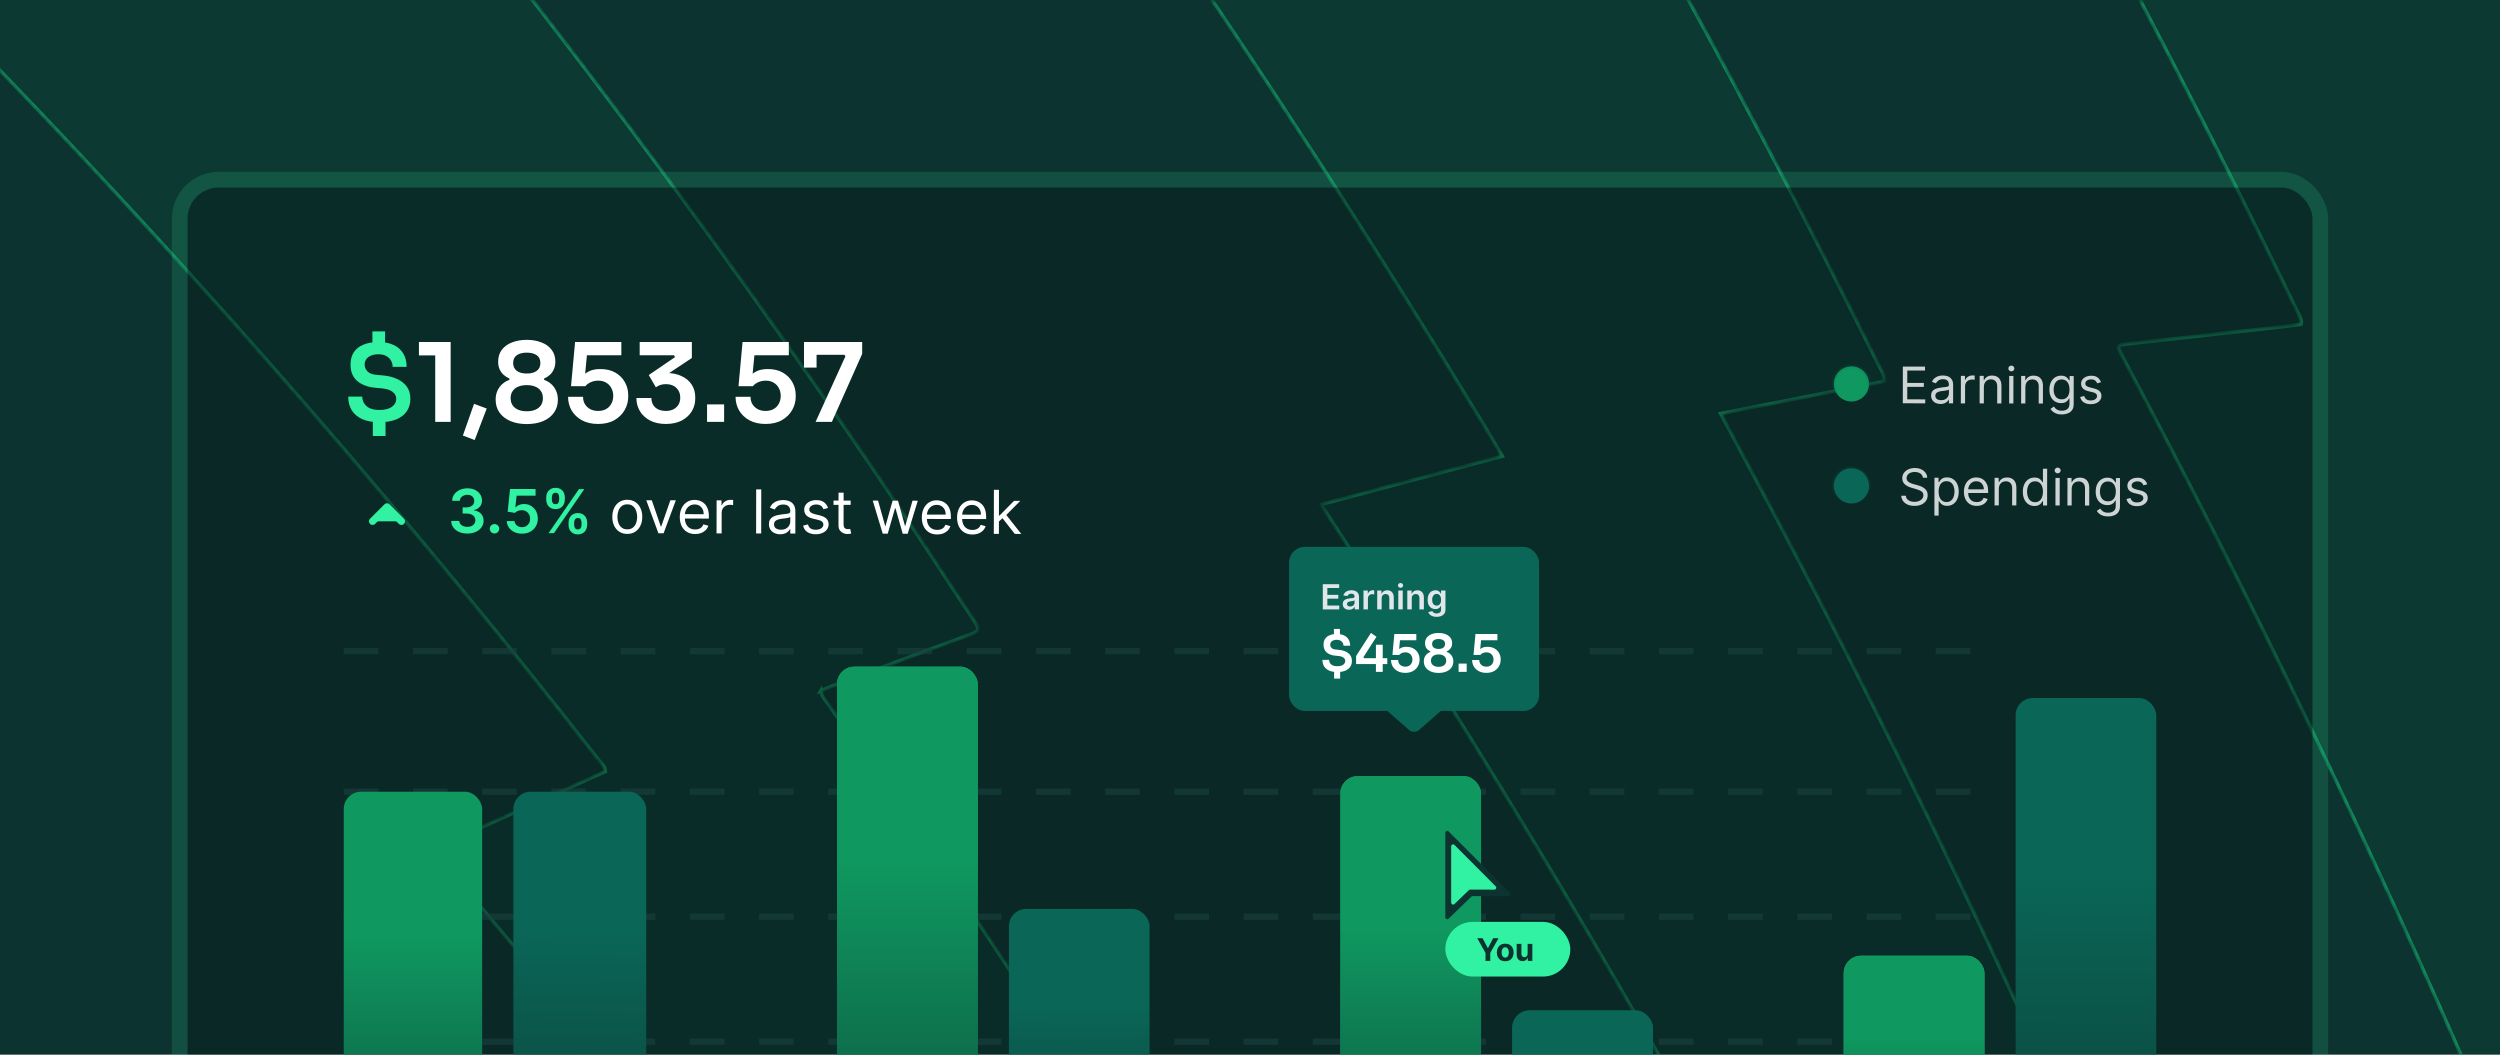 <?xml version="1.0" encoding="UTF-8"?> <svg xmlns="http://www.w3.org/2000/svg" width="320" height="135" viewBox="0 0 320 135" fill="none"><g clip-path="url(#clip0_231_5249)"><rect width="320" height="135" fill="#0D3330"></rect><g opacity="0.05"><path d="M422.195 450.821C416.772 448.881 411.352 446.918 405.919 445.028C405.029 444.718 404.579 444.254 404.401 442.979C400.539 415.312 395.471 388.018 389.463 361.022C388.981 358.856 388.981 358.847 390.67 358.964C393.873 359.186 397.076 359.419 400.441 359.659C399.757 356.112 399.119 352.725 398.451 349.348C389.252 302.807 377.391 257.444 363.214 213.108C361.953 209.167 360.642 205.254 359.415 201.296C359.09 200.247 358.672 199.903 357.8 199.929C352.777 200.071 347.752 200.083 342.731 200.231C341.768 200.26 341.306 199.834 340.894 198.732C333.585 179.164 325.777 159.944 317.588 140.982C303.481 108.31 288.178 76.632 271.782 45.85C270.903 44.199 270.901 44.171 272.376 44.006C279.23 43.237 286.084 42.485 292.94 41.724C293.478 41.664 294.015 41.575 294.523 41.503C294.657 41.03 294.477 40.737 294.335 40.442C281.733 14.423 268.437 -10.973 254.42 -35.722C241.189 -59.086 227.357 -81.823 213.011 -104.026C212.24 -105.219 211.546 -105.587 210.371 -105.345C201.291 -103.482 192.209 -101.637 183.167 -99.471C182.062 -99.207 181.345 -99.488 180.569 -100.566C158.593 -131.096 135.5 -160.116 111.476 -187.872C110.879 -188.56 110.107 -189.035 109.774 -190.079C150.59 -175.665 191.406 -161.25 232.222 -146.834C232.308 -146.632 232.372 -146.404 232.483 -146.229C239.195 -135.709 245.809 -125.082 252.227 -114.252C252.753 -113.363 253.299 -113.414 253.994 -113.511C262.458 -114.685 270.929 -115.749 279.41 -116.694C280.487 -116.814 281.033 -116.394 281.615 -115.312C289.561 -100.497 297.302 -85.5 304.774 -70.267C315.041 -49.337 324.821 -28.024 334.093 -6.311C340.288 8.195 346.216 22.882 351.992 37.681C352.446 38.843 352.339 39.147 351.295 39.158C347.448 39.196 343.602 39.338 339.756 39.475C336.89 39.577 334.024 39.733 330.986 39.872C331.363 40.859 331.619 41.613 331.928 42.327C335.945 51.625 339.799 61.039 343.582 70.503C351.213 89.594 358.418 108.959 365.198 128.592C373.101 151.473 380.392 174.684 387.036 198.24C387.338 199.313 387.754 199.637 388.617 199.666C392.916 199.814 397.211 200.131 401.509 200.253C402.61 200.284 403.058 200.735 403.39 202.114C411.078 233.975 417.59 266.237 422.799 298.946C426.119 319.787 428.884 340.752 431.065 361.85C431.218 363.331 431.111 363.839 429.817 363.588C427.581 363.152 425.316 362.967 423.059 362.739C421.092 362.541 421.444 362.484 421.742 364.719C423.669 379.202 425.279 393.744 426.618 408.339C427.066 413.214 427.501 418.089 427.94 422.966C426.026 432.252 424.111 441.538 422.198 450.824L422.195 450.821Z" fill="#11B06E"></path><path d="M-206.522 0.025C-200.021 4.072 -193.494 8.043 -187.025 12.178C-170.103 22.993 -153.416 34.403 -137.012 46.508C-136.043 47.222 -135.354 47.136 -134.415 46.464C-127.098 41.223 -119.736 36.084 -112.417 30.842C-111.368 30.092 -110.596 30.15 -109.587 30.986C-71.34 62.656 -34.93 97.582 -0.529 136.086C-0.195 136.46 0.231 136.742 0.392 137.458C-6.075 141.293 -12.538 145.125 -19.181 149.064C-16.64 151.705 -14.266 154.159 -11.902 156.629C20.293 190.269 50.598 226.597 78.802 265.911C79.705 267.169 80.385 267.513 81.671 266.827C85.575 264.747 89.56 262.933 93.492 260.942C94.341 260.513 94.839 260.62 95.458 261.573C106.332 278.298 116.811 295.435 126.87 313.013C134.266 325.934 141.42 339.08 148.309 352.475C148.553 352.949 148.777 353.442 149.041 353.992C148.404 354.252 147.956 353.888 147.501 353.728C135.148 349.379 122.802 345.001 110.445 340.672C109.431 340.317 108.678 339.689 108 338.638C94.486 317.687 80.323 297.515 65.622 277.983C64.808 276.901 64.191 276.786 63.162 277.376C58.761 279.902 54.31 282.277 49.905 284.788C48.953 285.331 48.337 285.282 47.522 284.304C23.046 254.893 -2.694 227.501 -29.533 201.872C-39.115 192.722 -48.845 183.85 -58.658 175.128C-58.879 174.931 -59.088 174.711 -59.476 174.332C-52.51 169.401 -45.526 164.886 -38.372 160.142C-41.35 157.285 -44.141 154.58 -46.95 151.91C-80.037 120.481 -114.556 92.007 -150.316 66.096C-151.504 65.235 -152.758 64.512 -153.885 63.532C-154.719 62.807 -155.327 63.02 -156.1 63.614C-164.04 69.711 -171.941 75.89 -179.735 82.299C-180.689 83.084 -181.417 83.144 -182.457 82.487C-194.119 75.12 -205.869 67.999 -217.766 61.299C-218.182 61.064 -218.589 60.804 -219 60.554L-206.522 0.025Z" fill="#11B06E"></path><path d="M466.862 234.152C466.154 232.409 465.994 230.449 465.596 228.586C464.185 221.963 462.792 215.332 461.473 208.676C461.2 207.297 460.718 206.762 459.666 206.612C454.626 205.893 449.596 205.048 444.554 204.35C443.694 204.232 443.549 203.593 443.344 202.797C439.24 186.829 434.828 171.007 430.16 155.307C420.456 122.666 409.653 90.66 397.75 59.292C395.17 52.492 392.546 45.719 389.883 38.976C389.337 37.593 389.595 37.415 390.634 37.482C397.729 37.943 404.826 38.315 411.92 38.819C413.214 38.91 413.158 38.462 412.714 37.206C404.8 14.864 396.381 -7.145 387.487 -28.846C380.093 -46.889 372.316 -64.647 364.31 -82.234C361.248 -88.96 358.064 -95.591 354.943 -102.271C354.735 -102.719 354.583 -103.21 354.405 -103.682C380.331 -94.525 406.257 -85.37 432.183 -76.214C432.241 -75.991 432.284 -75.76 432.361 -75.551C441.764 -49.725 450.481 -23.51 458.47 3.121C462.596 16.871 466.529 30.713 470.25 44.66C470.448 45.397 471.051 46.435 469.638 46.224C464.915 45.516 460.189 44.853 455.462 44.197C453.454 43.918 451.441 43.703 449.238 43.436C449.531 44.428 449.734 45.142 449.949 45.849C459.687 77.89 468.327 110.428 475.781 143.504C477.498 151.122 479.148 158.767 480.83 166.399C476.175 188.984 471.519 211.568 466.863 234.152L466.862 234.152Z" fill="#11B06E"></path><path d="M515.358 -1.089C515.032 -1.303 515.002 -1.751 514.896 -2.126C510.257 -18.574 505.375 -34.899 500.238 -51.094C500.118 -51.47 500.061 -51.879 499.975 -52.273C507.708 -49.541 515.437 -46.789 523.182 -44.11C524.026 -43.819 524.117 -43.469 523.9 -42.429C521.029 -28.658 518.198 -14.872 515.356 -1.089L515.358 -1.089Z" fill="#11B06E"></path><path d="M169.088 64.576C176.93 62.487 184.512 60.467 192.284 58.395C191.493 57.052 190.793 55.841 190.072 54.65C162.319 8.781 132.346 -34.453 100.235 -75.159C99.547 -76.03 98.96 -75.993 98.18 -75.716C89.258 -72.549 80.35 -69.319 71.502 -65.817C70.553 -65.442 69.951 -65.633 69.218 -66.472C42.652 -96.894 14.961 -125.459 -13.733 -152.358C-24.628 -162.571 -35.677 -172.488 -46.824 -182.224C-47.193 -182.547 -47.553 -182.882 -48.044 -183.326C-46.604 -184.421 -45.125 -184.96 -43.71 -185.661C-22.471 -196.196 -1.002 -205.861 20.668 -214.765C21.732 -215.202 22.475 -215.051 23.372 -214.138C40.11 -197.107 56.439 -179.436 72.346 -161.094C92.308 -138.074 111.543 -114.061 129.99 -88.971C130.899 -87.734 131.686 -87.463 132.934 -87.858C140.99 -90.408 149.095 -92.682 157.209 -94.908C158.123 -95.159 158.689 -94.948 159.316 -94.004C177.414 -66.767 194.63 -38.609 210.904 -9.465C221.206 8.985 231.093 27.812 240.601 46.978C240.864 47.508 241.239 47.989 241.26 48.806C234.337 50.165 227.42 51.523 220.246 52.933C221.98 56.178 223.574 59.161 225.167 62.144C235.198 80.92 244.793 100.072 253.98 119.574C261.597 135.746 268.871 152.178 275.884 168.807C280.353 179.404 284.682 190.102 288.8 200.941C289.268 202.172 289.735 202.624 290.853 202.465C295.171 201.857 299.507 201.458 303.832 200.919C304.639 200.819 305.018 201.111 305.358 202.105C322.448 252.079 336.591 303.419 347.175 356.414C347.492 358.006 347.314 358.432 346.044 358.425C343.738 358.408 341.431 358.685 339.124 358.7C338.003 358.705 337.74 359.028 338.089 360.523C341.349 374.478 344.299 388.548 346.923 402.73C348.224 409.759 349.401 416.827 350.666 423.868C350.91 425.221 350.698 425.532 349.641 425.152C342.731 422.667 335.81 420.231 328.885 417.816C328.149 417.559 327.755 417.104 327.508 416.135C322.795 397.607 317.545 379.341 311.81 361.315C311.436 360.138 311.611 359.791 312.547 359.721C315.394 359.516 318.237 359.233 321.082 358.993C322.707 358.855 322.716 358.862 322.173 356.931C315.619 333.581 308.351 310.616 300.418 288.01C290.989 261.141 280.729 234.825 269.582 209.105C268.45 206.492 268.462 206.463 266.233 206.84C261.654 207.614 257.072 208.366 252.503 209.229C251.586 209.402 251.12 209.094 250.644 208.1C240.4 186.725 229.532 165.902 218.192 145.504C203.115 118.383 187.193 92.135 170.467 66.723C170.057 66.098 169.656 65.464 169.087 64.577L169.088 64.576Z" fill="#11B06E"></path><path d="M105.08 88.409C105.202 89.23 105.646 89.609 105.974 90.073C130.576 124.775 153.576 161.204 174.746 199.593C179.123 207.53 183.396 215.567 187.658 223.611C188.234 224.698 188.739 224.891 189.668 224.607C193.903 223.316 198.159 222.148 202.397 220.875C203.244 220.62 203.692 220.912 204.149 221.882C218.942 253.346 232.479 285.703 244.59 319.079C250.388 335.056 255.818 351.242 260.944 367.607C261.38 368.995 261.445 369.612 260.065 369.811C257.818 370.133 255.597 370.756 253.364 371.244C251.792 371.588 251.806 371.573 252.429 373.427C254.402 379.293 256.364 385.166 258.324 391.04C258.501 391.57 258.63 392.129 258.786 392.691C258.195 393.07 257.741 392.662 257.289 392.502C248.134 389.286 238.991 386.008 229.822 382.859C228.415 382.376 227.498 381.577 226.95 379.81C226.687 378.965 226.09 378.297 225.462 377.243C229.176 376.261 232.355 375.338 235.56 374.613C236.851 374.321 236.806 373.795 236.28 372.489C221.218 335.052 204.321 299.086 185.767 264.446C180.222 254.095 174.544 243.875 168.761 233.749C168.184 232.737 167.691 232.44 166.738 232.789C161.982 234.53 157.2 236.148 152.439 237.865C151.601 238.167 151.089 238.052 150.484 237.1C132.654 209.029 113.798 182.183 94.029 156.44C81.857 140.588 69.365 125.18 56.543 110.228C55.293 108.769 55.288 108.751 56.815 108.061C63.026 105.253 69.241 102.459 75.455 99.658C76.137 99.35 76.82 99.044 77.49 98.744C77.426 98.037 77.028 97.779 76.745 97.418C52.358 66.251 26.786 36.849 0.09 9.113C-8.738 -0.061 -17.689 -9.024 -26.71 -17.871C-27.494 -18.642 -28.111 -18.773 -29.025 -18.268C-37.467 -13.621 -45.91 -8.973 -54.248 -4.014C-55.272 -3.406 -56.01 -3.468 -56.966 -4.3C-81.84 -25.985 -107.383 -46.234 -133.547 -65.141C-150.074 -77.084 -166.818 -88.488 -183.792 -99.309C-184.08 -99.493 -184.376 -99.637 -184.627 -100.215C-182.853 -101.475 -181.084 -102.748 -179.305 -103.992C-159.708 -117.703 -139.83 -130.673 -119.673 -142.913C-118.719 -143.492 -118.008 -143.529 -117.074 -142.813C-87.497 -120.101 -58.806 -95.623 -31.118 -69.14C-20.151 -58.652 -9.342 -47.895 1.263 -36.788C2.187 -35.821 2.912 -35.62 4.053 -36.172C11.874 -39.962 19.734 -43.61 27.563 -47.368C28.504 -47.82 29.091 -47.622 29.833 -46.766C60.705 -11.071 89.744 27.011 116.863 67.595C119.489 71.525 122.055 75.522 124.693 79.438C125.423 80.523 125.281 80.824 124.255 81.199C118.319 83.362 112.401 85.613 106.478 87.839C106.008 88.016 105.543 88.221 105.077 88.414L105.08 88.409Z" fill="#11B06E"></path></g><mask id="path-2-inside-1_231_5249" fill="white"><path d="M422.195 450.821C416.772 448.881 411.352 446.918 405.919 445.028C405.029 444.718 404.579 444.254 404.401 442.979C400.539 415.312 395.471 388.018 389.463 361.022C388.981 358.856 388.981 358.847 390.67 358.964C393.873 359.186 397.076 359.419 400.441 359.659C399.757 356.112 399.119 352.725 398.451 349.348C389.252 302.807 377.391 257.444 363.214 213.108C361.953 209.167 360.642 205.254 359.415 201.296C359.09 200.247 358.672 199.903 357.8 199.929C352.777 200.071 347.752 200.083 342.731 200.231C341.768 200.26 341.306 199.834 340.894 198.732C333.585 179.164 325.777 159.944 317.588 140.982C303.481 108.31 288.178 76.632 271.782 45.85C270.903 44.199 270.901 44.171 272.376 44.006C279.23 43.237 286.084 42.485 292.94 41.724C293.478 41.664 294.015 41.575 294.523 41.503C294.657 41.03 294.477 40.737 294.335 40.442C281.733 14.423 268.437 -10.973 254.42 -35.722C241.189 -59.086 227.357 -81.823 213.011 -104.026C212.24 -105.219 211.546 -105.587 210.371 -105.345C201.291 -103.482 192.209 -101.637 183.167 -99.471C182.062 -99.207 181.345 -99.488 180.569 -100.566C158.593 -131.096 135.5 -160.116 111.476 -187.872C110.879 -188.56 110.107 -189.035 109.774 -190.079C150.59 -175.665 191.406 -161.25 232.222 -146.834C232.308 -146.632 232.372 -146.404 232.483 -146.229C239.195 -135.709 245.809 -125.082 252.227 -114.252C252.753 -113.363 253.299 -113.414 253.994 -113.511C262.458 -114.685 270.929 -115.749 279.41 -116.694C280.487 -116.814 281.033 -116.394 281.615 -115.312C289.561 -100.497 297.302 -85.5 304.774 -70.267C315.041 -49.337 324.821 -28.024 334.093 -6.311C340.288 8.195 346.216 22.882 351.992 37.681C352.446 38.843 352.339 39.147 351.295 39.158C347.448 39.196 343.602 39.338 339.756 39.475C336.89 39.577 334.024 39.733 330.986 39.872C331.363 40.859 331.619 41.613 331.928 42.327C335.945 51.625 339.799 61.039 343.582 70.503C351.213 89.594 358.418 108.959 365.198 128.592C373.101 151.473 380.392 174.684 387.036 198.24C387.338 199.313 387.754 199.637 388.617 199.666C392.916 199.814 397.211 200.131 401.509 200.253C402.61 200.284 403.058 200.735 403.39 202.114C411.078 233.975 417.59 266.237 422.799 298.946C426.119 319.787 428.884 340.752 431.065 361.85C431.218 363.331 431.111 363.839 429.817 363.588C427.581 363.152 425.316 362.967 423.059 362.739C421.092 362.541 421.444 362.484 421.742 364.719C423.669 379.202 425.279 393.744 426.618 408.339C427.066 413.214 427.501 418.089 427.94 422.966C426.026 432.252 424.111 441.538 422.198 450.824L422.195 450.821Z"></path><path d="M-206.522 0.025C-200.021 4.072 -193.494 8.043 -187.025 12.178C-170.103 22.993 -153.416 34.403 -137.012 46.508C-136.043 47.222 -135.354 47.136 -134.415 46.464C-127.098 41.223 -119.736 36.084 -112.417 30.842C-111.368 30.092 -110.596 30.15 -109.587 30.986C-71.34 62.656 -34.93 97.582 -0.529 136.086C-0.195 136.46 0.231 136.742 0.392 137.458C-6.075 141.293 -12.538 145.125 -19.181 149.064C-16.64 151.705 -14.266 154.159 -11.902 156.629C20.293 190.269 50.598 226.597 78.802 265.911C79.705 267.169 80.385 267.513 81.671 266.827C85.575 264.747 89.56 262.933 93.492 260.942C94.341 260.513 94.839 260.62 95.458 261.573C106.332 278.298 116.811 295.435 126.87 313.013C134.266 325.934 141.42 339.08 148.309 352.475C148.553 352.949 148.777 353.442 149.041 353.992C148.404 354.252 147.956 353.888 147.501 353.728C135.148 349.379 122.802 345.001 110.445 340.672C109.431 340.317 108.678 339.689 108 338.638C94.486 317.687 80.323 297.515 65.622 277.983C64.808 276.901 64.191 276.786 63.162 277.376C58.761 279.902 54.31 282.277 49.905 284.788C48.953 285.331 48.337 285.282 47.522 284.304C23.046 254.893 -2.694 227.501 -29.533 201.872C-39.115 192.722 -48.845 183.85 -58.658 175.128C-58.879 174.931 -59.088 174.711 -59.476 174.332C-52.51 169.401 -45.526 164.886 -38.372 160.142C-41.35 157.285 -44.141 154.58 -46.95 151.91C-80.037 120.481 -114.556 92.007 -150.316 66.096C-151.504 65.235 -152.758 64.512 -153.885 63.532C-154.719 62.807 -155.327 63.02 -156.1 63.614C-164.04 69.711 -171.941 75.89 -179.735 82.299C-180.689 83.084 -181.417 83.144 -182.457 82.487C-194.119 75.12 -205.869 67.999 -217.766 61.299C-218.182 61.064 -218.589 60.804 -219 60.554L-206.522 0.025Z"></path><path d="M466.862 234.152C466.154 232.409 465.994 230.449 465.596 228.586C464.185 221.963 462.792 215.332 461.473 208.676C461.2 207.297 460.718 206.762 459.666 206.612C454.626 205.893 449.596 205.048 444.554 204.35C443.694 204.232 443.549 203.593 443.344 202.797C439.24 186.829 434.828 171.007 430.16 155.307C420.456 122.666 409.653 90.66 397.75 59.292C395.17 52.492 392.546 45.719 389.883 38.976C389.337 37.593 389.595 37.415 390.634 37.482C397.729 37.943 404.826 38.315 411.92 38.819C413.214 38.91 413.158 38.462 412.714 37.206C404.8 14.864 396.381 -7.145 387.487 -28.846C380.093 -46.889 372.316 -64.647 364.31 -82.234C361.248 -88.96 358.064 -95.591 354.943 -102.271C354.735 -102.719 354.583 -103.21 354.405 -103.682C380.331 -94.525 406.257 -85.37 432.183 -76.214C432.241 -75.991 432.284 -75.76 432.361 -75.551C441.764 -49.725 450.481 -23.51 458.47 3.121C462.596 16.871 466.529 30.713 470.25 44.66C470.448 45.397 471.051 46.435 469.638 46.224C464.915 45.516 460.189 44.853 455.462 44.197C453.454 43.918 451.441 43.703 449.238 43.436C449.531 44.428 449.734 45.142 449.949 45.849C459.687 77.89 468.327 110.428 475.781 143.504C477.498 151.122 479.148 158.767 480.83 166.399C476.175 188.984 471.519 211.568 466.863 234.152L466.862 234.152Z"></path><path d="M515.358 -1.089C515.032 -1.303 515.002 -1.751 514.896 -2.126C510.257 -18.574 505.375 -34.899 500.238 -51.094C500.118 -51.47 500.061 -51.879 499.975 -52.273C507.708 -49.541 515.437 -46.789 523.182 -44.11C524.026 -43.819 524.117 -43.469 523.9 -42.429C521.029 -28.658 518.198 -14.872 515.356 -1.089L515.358 -1.089Z"></path><path d="M169.088 64.576C176.93 62.487 184.512 60.467 192.284 58.395C191.493 57.052 190.793 55.841 190.072 54.65C162.319 8.781 132.346 -34.453 100.235 -75.159C99.547 -76.03 98.96 -75.993 98.18 -75.716C89.258 -72.549 80.35 -69.319 71.502 -65.817C70.553 -65.442 69.951 -65.633 69.218 -66.472C42.652 -96.894 14.961 -125.459 -13.733 -152.358C-24.628 -162.571 -35.677 -172.488 -46.824 -182.224C-47.193 -182.547 -47.553 -182.882 -48.044 -183.326C-46.604 -184.421 -45.125 -184.96 -43.71 -185.661C-22.471 -196.196 -1.002 -205.861 20.668 -214.765C21.732 -215.202 22.475 -215.051 23.372 -214.138C40.11 -197.107 56.439 -179.436 72.346 -161.094C92.308 -138.074 111.543 -114.061 129.99 -88.971C130.899 -87.734 131.686 -87.463 132.934 -87.858C140.99 -90.408 149.095 -92.682 157.209 -94.908C158.123 -95.159 158.689 -94.948 159.316 -94.004C177.414 -66.767 194.63 -38.609 210.904 -9.465C221.206 8.985 231.093 27.812 240.601 46.978C240.864 47.508 241.239 47.989 241.26 48.806C234.337 50.165 227.42 51.523 220.246 52.933C221.98 56.178 223.574 59.161 225.167 62.144C235.198 80.92 244.793 100.072 253.98 119.574C261.597 135.746 268.871 152.178 275.884 168.807C280.353 179.404 284.682 190.102 288.8 200.941C289.268 202.172 289.735 202.624 290.853 202.465C295.171 201.857 299.507 201.458 303.832 200.919C304.639 200.819 305.018 201.111 305.358 202.105C322.448 252.079 336.591 303.419 347.175 356.414C347.492 358.006 347.314 358.432 346.044 358.425C343.738 358.408 341.431 358.685 339.124 358.7C338.003 358.705 337.74 359.028 338.089 360.523C341.349 374.478 344.299 388.548 346.923 402.73C348.224 409.759 349.401 416.827 350.666 423.868C350.91 425.221 350.698 425.532 349.641 425.152C342.731 422.667 335.81 420.231 328.885 417.816C328.149 417.559 327.755 417.104 327.508 416.135C322.795 397.607 317.545 379.341 311.81 361.315C311.436 360.138 311.611 359.791 312.547 359.721C315.394 359.516 318.237 359.233 321.082 358.993C322.707 358.855 322.716 358.862 322.173 356.931C315.619 333.581 308.351 310.616 300.418 288.01C290.989 261.141 280.729 234.825 269.582 209.105C268.45 206.492 268.462 206.463 266.233 206.84C261.654 207.614 257.072 208.366 252.503 209.229C251.586 209.402 251.12 209.094 250.644 208.1C240.4 186.725 229.532 165.902 218.192 145.504C203.115 118.383 187.193 92.135 170.467 66.723C170.057 66.098 169.656 65.464 169.087 64.577L169.088 64.576Z"></path><path d="M105.08 88.409C105.202 89.23 105.646 89.609 105.974 90.073C130.576 124.775 153.576 161.204 174.746 199.593C179.123 207.53 183.396 215.567 187.658 223.611C188.234 224.698 188.739 224.891 189.668 224.607C193.903 223.316 198.159 222.148 202.397 220.875C203.244 220.62 203.692 220.912 204.149 221.882C218.942 253.346 232.479 285.703 244.59 319.079C250.388 335.056 255.818 351.242 260.944 367.607C261.38 368.995 261.445 369.612 260.065 369.811C257.818 370.133 255.597 370.756 253.364 371.244C251.792 371.588 251.806 371.573 252.429 373.427C254.402 379.293 256.364 385.166 258.324 391.04C258.501 391.57 258.63 392.129 258.786 392.691C258.195 393.07 257.741 392.662 257.289 392.502C248.134 389.286 238.991 386.008 229.822 382.859C228.415 382.376 227.498 381.577 226.95 379.81C226.687 378.965 226.09 378.297 225.462 377.243C229.176 376.261 232.355 375.338 235.56 374.613C236.851 374.321 236.806 373.795 236.28 372.489C221.218 335.052 204.321 299.086 185.767 264.446C180.222 254.095 174.544 243.875 168.761 233.749C168.184 232.737 167.691 232.44 166.738 232.789C161.982 234.53 157.2 236.148 152.439 237.865C151.601 238.167 151.089 238.052 150.484 237.1C132.654 209.029 113.798 182.183 94.029 156.44C81.857 140.588 69.365 125.18 56.543 110.228C55.293 108.769 55.288 108.751 56.815 108.061C63.026 105.253 69.241 102.459 75.455 99.658C76.137 99.35 76.82 99.044 77.49 98.744C77.426 98.037 77.028 97.779 76.745 97.418C52.358 66.251 26.786 36.849 0.09 9.113C-8.738 -0.061 -17.689 -9.024 -26.71 -17.871C-27.494 -18.642 -28.111 -18.773 -29.025 -18.268C-37.467 -13.621 -45.91 -8.973 -54.248 -4.014C-55.272 -3.406 -56.01 -3.468 -56.966 -4.3C-81.84 -25.985 -107.383 -46.234 -133.547 -65.141C-150.074 -77.084 -166.818 -88.488 -183.792 -99.309C-184.08 -99.493 -184.376 -99.637 -184.627 -100.215C-182.853 -101.475 -181.084 -102.748 -179.305 -103.992C-159.708 -117.703 -139.83 -130.673 -119.673 -142.913C-118.719 -143.492 -118.008 -143.529 -117.074 -142.813C-87.497 -120.101 -58.806 -95.623 -31.118 -69.14C-20.151 -58.652 -9.342 -47.895 1.263 -36.788C2.187 -35.821 2.912 -35.62 4.053 -36.172C11.874 -39.962 19.734 -43.61 27.563 -47.368C28.504 -47.82 29.091 -47.622 29.833 -46.766C60.705 -11.071 89.744 27.011 116.863 67.595C119.489 71.525 122.055 75.522 124.693 79.438C125.423 80.523 125.281 80.824 124.255 81.199C118.319 83.362 112.401 85.613 106.478 87.839C106.008 88.016 105.543 88.221 105.077 88.414L105.08 88.409Z"></path></mask><path d="M422.195 450.821C416.772 448.881 411.352 446.918 405.919 445.028C405.029 444.718 404.579 444.254 404.401 442.979C400.539 415.312 395.471 388.018 389.463 361.022C388.981 358.856 388.981 358.847 390.67 358.964C393.873 359.186 397.076 359.419 400.441 359.659C399.757 356.112 399.119 352.725 398.451 349.348C389.252 302.807 377.391 257.444 363.214 213.108C361.953 209.167 360.642 205.254 359.415 201.296C359.09 200.247 358.672 199.903 357.8 199.929C352.777 200.071 347.752 200.083 342.731 200.231C341.768 200.26 341.306 199.834 340.894 198.732C333.585 179.164 325.777 159.944 317.588 140.982C303.481 108.31 288.178 76.632 271.782 45.85C270.903 44.199 270.901 44.171 272.376 44.006C279.23 43.237 286.084 42.485 292.94 41.724C293.478 41.664 294.015 41.575 294.523 41.503C294.657 41.03 294.477 40.737 294.335 40.442C281.733 14.423 268.437 -10.973 254.42 -35.722C241.189 -59.086 227.357 -81.823 213.011 -104.026C212.24 -105.219 211.546 -105.587 210.371 -105.345C201.291 -103.482 192.209 -101.637 183.167 -99.471C182.062 -99.207 181.345 -99.488 180.569 -100.566C158.593 -131.096 135.5 -160.116 111.476 -187.872C110.879 -188.56 110.107 -189.035 109.774 -190.079C150.59 -175.665 191.406 -161.25 232.222 -146.834C232.308 -146.632 232.372 -146.404 232.483 -146.229C239.195 -135.709 245.809 -125.082 252.227 -114.252C252.753 -113.363 253.299 -113.414 253.994 -113.511C262.458 -114.685 270.929 -115.749 279.41 -116.694C280.487 -116.814 281.033 -116.394 281.615 -115.312C289.561 -100.497 297.302 -85.5 304.774 -70.267C315.041 -49.337 324.821 -28.024 334.093 -6.311C340.288 8.195 346.216 22.882 351.992 37.681C352.446 38.843 352.339 39.147 351.295 39.158C347.448 39.196 343.602 39.338 339.756 39.475C336.89 39.577 334.024 39.733 330.986 39.872C331.363 40.859 331.619 41.613 331.928 42.327C335.945 51.625 339.799 61.039 343.582 70.503C351.213 89.594 358.418 108.959 365.198 128.592C373.101 151.473 380.392 174.684 387.036 198.24C387.338 199.313 387.754 199.637 388.617 199.666C392.916 199.814 397.211 200.131 401.509 200.253C402.61 200.284 403.058 200.735 403.39 202.114C411.078 233.975 417.59 266.237 422.799 298.946C426.119 319.787 428.884 340.752 431.065 361.85C431.218 363.331 431.111 363.839 429.817 363.588C427.581 363.152 425.316 362.967 423.059 362.739C421.092 362.541 421.444 362.484 421.742 364.719C423.669 379.202 425.279 393.744 426.618 408.339C427.066 413.214 427.501 418.089 427.94 422.966C426.026 432.252 424.111 441.538 422.198 450.824L422.195 450.821Z" stroke="url(#paint0_linear_231_5249)" stroke-width="0.446" mask="url(#path-2-inside-1_231_5249)"></path><path d="M-206.522 0.025C-200.021 4.072 -193.494 8.043 -187.025 12.178C-170.103 22.993 -153.416 34.403 -137.012 46.508C-136.043 47.222 -135.354 47.136 -134.415 46.464C-127.098 41.223 -119.736 36.084 -112.417 30.842C-111.368 30.092 -110.596 30.15 -109.587 30.986C-71.34 62.656 -34.93 97.582 -0.529 136.086C-0.195 136.46 0.231 136.742 0.392 137.458C-6.075 141.293 -12.538 145.125 -19.181 149.064C-16.64 151.705 -14.266 154.159 -11.902 156.629C20.293 190.269 50.598 226.597 78.802 265.911C79.705 267.169 80.385 267.513 81.671 266.827C85.575 264.747 89.56 262.933 93.492 260.942C94.341 260.513 94.839 260.62 95.458 261.573C106.332 278.298 116.811 295.435 126.87 313.013C134.266 325.934 141.42 339.08 148.309 352.475C148.553 352.949 148.777 353.442 149.041 353.992C148.404 354.252 147.956 353.888 147.501 353.728C135.148 349.379 122.802 345.001 110.445 340.672C109.431 340.317 108.678 339.689 108 338.638C94.486 317.687 80.323 297.515 65.622 277.983C64.808 276.901 64.191 276.786 63.162 277.376C58.761 279.902 54.31 282.277 49.905 284.788C48.953 285.331 48.337 285.282 47.522 284.304C23.046 254.893 -2.694 227.501 -29.533 201.872C-39.115 192.722 -48.845 183.85 -58.658 175.128C-58.879 174.931 -59.088 174.711 -59.476 174.332C-52.51 169.401 -45.526 164.886 -38.372 160.142C-41.35 157.285 -44.141 154.58 -46.95 151.91C-80.037 120.481 -114.556 92.007 -150.316 66.096C-151.504 65.235 -152.758 64.512 -153.885 63.532C-154.719 62.807 -155.327 63.02 -156.1 63.614C-164.04 69.711 -171.941 75.89 -179.735 82.299C-180.689 83.084 -181.417 83.144 -182.457 82.487C-194.119 75.12 -205.869 67.999 -217.766 61.299C-218.182 61.064 -218.589 60.804 -219 60.554L-206.522 0.025Z" stroke="url(#paint1_linear_231_5249)" stroke-width="0.446" mask="url(#path-2-inside-1_231_5249)"></path><path d="M466.862 234.152C466.154 232.409 465.994 230.449 465.596 228.586C464.185 221.963 462.792 215.332 461.473 208.676C461.2 207.297 460.718 206.762 459.666 206.612C454.626 205.893 449.596 205.048 444.554 204.35C443.694 204.232 443.549 203.593 443.344 202.797C439.24 186.829 434.828 171.007 430.16 155.307C420.456 122.666 409.653 90.66 397.75 59.292C395.17 52.492 392.546 45.719 389.883 38.976C389.337 37.593 389.595 37.415 390.634 37.482C397.729 37.943 404.826 38.315 411.92 38.819C413.214 38.91 413.158 38.462 412.714 37.206C404.8 14.864 396.381 -7.145 387.487 -28.846C380.093 -46.889 372.316 -64.647 364.31 -82.234C361.248 -88.96 358.064 -95.591 354.943 -102.271C354.735 -102.719 354.583 -103.21 354.405 -103.682C380.331 -94.525 406.257 -85.37 432.183 -76.214C432.241 -75.991 432.284 -75.76 432.361 -75.551C441.764 -49.725 450.481 -23.51 458.47 3.121C462.596 16.871 466.529 30.713 470.25 44.66C470.448 45.397 471.051 46.435 469.638 46.224C464.915 45.516 460.189 44.853 455.462 44.197C453.454 43.918 451.441 43.703 449.238 43.436C449.531 44.428 449.734 45.142 449.949 45.849C459.687 77.89 468.327 110.428 475.781 143.504C477.498 151.122 479.148 158.767 480.83 166.399C476.175 188.984 471.519 211.568 466.863 234.152L466.862 234.152Z" stroke="url(#paint2_linear_231_5249)" stroke-width="0.446" mask="url(#path-2-inside-1_231_5249)"></path><path d="M515.358 -1.089C515.032 -1.303 515.002 -1.751 514.896 -2.126C510.257 -18.574 505.375 -34.899 500.238 -51.094C500.118 -51.47 500.061 -51.879 499.975 -52.273C507.708 -49.541 515.437 -46.789 523.182 -44.11C524.026 -43.819 524.117 -43.469 523.9 -42.429C521.029 -28.658 518.198 -14.872 515.356 -1.089L515.358 -1.089Z" stroke="url(#paint3_linear_231_5249)" stroke-width="0.446" mask="url(#path-2-inside-1_231_5249)"></path><path d="M169.088 64.576C176.93 62.487 184.512 60.467 192.284 58.395C191.493 57.052 190.793 55.841 190.072 54.65C162.319 8.781 132.346 -34.453 100.235 -75.159C99.547 -76.03 98.96 -75.993 98.18 -75.716C89.258 -72.549 80.35 -69.319 71.502 -65.817C70.553 -65.442 69.951 -65.633 69.218 -66.472C42.652 -96.894 14.961 -125.459 -13.733 -152.358C-24.628 -162.571 -35.677 -172.488 -46.824 -182.224C-47.193 -182.547 -47.553 -182.882 -48.044 -183.326C-46.604 -184.421 -45.125 -184.96 -43.71 -185.661C-22.471 -196.196 -1.002 -205.861 20.668 -214.765C21.732 -215.202 22.475 -215.051 23.372 -214.138C40.11 -197.107 56.439 -179.436 72.346 -161.094C92.308 -138.074 111.543 -114.061 129.99 -88.971C130.899 -87.734 131.686 -87.463 132.934 -87.858C140.99 -90.408 149.095 -92.682 157.209 -94.908C158.123 -95.159 158.689 -94.948 159.316 -94.004C177.414 -66.767 194.63 -38.609 210.904 -9.465C221.206 8.985 231.093 27.812 240.601 46.978C240.864 47.508 241.239 47.989 241.26 48.806C234.337 50.165 227.42 51.523 220.246 52.933C221.98 56.178 223.574 59.161 225.167 62.144C235.198 80.92 244.793 100.072 253.98 119.574C261.597 135.746 268.871 152.178 275.884 168.807C280.353 179.404 284.682 190.102 288.8 200.941C289.268 202.172 289.735 202.624 290.853 202.465C295.171 201.857 299.507 201.458 303.832 200.919C304.639 200.819 305.018 201.111 305.358 202.105C322.448 252.079 336.591 303.419 347.175 356.414C347.492 358.006 347.314 358.432 346.044 358.425C343.738 358.408 341.431 358.685 339.124 358.7C338.003 358.705 337.74 359.028 338.089 360.523C341.349 374.478 344.299 388.548 346.923 402.73C348.224 409.759 349.401 416.827 350.666 423.868C350.91 425.221 350.698 425.532 349.641 425.152C342.731 422.667 335.81 420.231 328.885 417.816C328.149 417.559 327.755 417.104 327.508 416.135C322.795 397.607 317.545 379.341 311.81 361.315C311.436 360.138 311.611 359.791 312.547 359.721C315.394 359.516 318.237 359.233 321.082 358.993C322.707 358.855 322.716 358.862 322.173 356.931C315.619 333.581 308.351 310.616 300.418 288.01C290.989 261.141 280.729 234.825 269.582 209.105C268.45 206.492 268.462 206.463 266.233 206.84C261.654 207.614 257.072 208.366 252.503 209.229C251.586 209.402 251.12 209.094 250.644 208.1C240.4 186.725 229.532 165.902 218.192 145.504C203.115 118.383 187.193 92.135 170.467 66.723C170.057 66.098 169.656 65.464 169.087 64.577L169.088 64.576Z" stroke="url(#paint4_linear_231_5249)" stroke-width="0.446" mask="url(#path-2-inside-1_231_5249)"></path><path d="M105.08 88.409C105.202 89.23 105.646 89.609 105.974 90.073C130.576 124.775 153.576 161.204 174.746 199.593C179.123 207.53 183.396 215.567 187.658 223.611C188.234 224.698 188.739 224.891 189.668 224.607C193.903 223.316 198.159 222.148 202.397 220.875C203.244 220.62 203.692 220.912 204.149 221.882C218.942 253.346 232.479 285.703 244.59 319.079C250.388 335.056 255.818 351.242 260.944 367.607C261.38 368.995 261.445 369.612 260.065 369.811C257.818 370.133 255.597 370.756 253.364 371.244C251.792 371.588 251.806 371.573 252.429 373.427C254.402 379.293 256.364 385.166 258.324 391.04C258.501 391.57 258.63 392.129 258.786 392.691C258.195 393.07 257.741 392.662 257.289 392.502C248.134 389.286 238.991 386.008 229.822 382.859C228.415 382.376 227.498 381.577 226.95 379.81C226.687 378.965 226.09 378.297 225.462 377.243C229.176 376.261 232.355 375.338 235.56 374.613C236.851 374.321 236.806 373.795 236.28 372.489C221.218 335.052 204.321 299.086 185.767 264.446C180.222 254.095 174.544 243.875 168.761 233.749C168.184 232.737 167.691 232.44 166.738 232.789C161.982 234.53 157.2 236.148 152.439 237.865C151.601 238.167 151.089 238.052 150.484 237.1C132.654 209.029 113.798 182.183 94.029 156.44C81.857 140.588 69.365 125.18 56.543 110.228C55.293 108.769 55.288 108.751 56.815 108.061C63.026 105.253 69.241 102.459 75.455 99.658C76.137 99.35 76.82 99.044 77.49 98.744C77.426 98.037 77.028 97.779 76.745 97.418C52.358 66.251 26.786 36.849 0.09 9.113C-8.738 -0.061 -17.689 -9.024 -26.71 -17.871C-27.494 -18.642 -28.111 -18.773 -29.025 -18.268C-37.467 -13.621 -45.91 -8.973 -54.248 -4.014C-55.272 -3.406 -56.01 -3.468 -56.966 -4.3C-81.84 -25.985 -107.383 -46.234 -133.547 -65.141C-150.074 -77.084 -166.818 -88.488 -183.792 -99.309C-184.08 -99.493 -184.376 -99.637 -184.627 -100.215C-182.853 -101.475 -181.084 -102.748 -179.305 -103.992C-159.708 -117.703 -139.83 -130.673 -119.673 -142.913C-118.719 -143.492 -118.008 -143.529 -117.074 -142.813C-87.497 -120.101 -58.806 -95.623 -31.118 -69.14C-20.151 -58.652 -9.342 -47.895 1.263 -36.788C2.187 -35.821 2.912 -35.62 4.053 -36.172C11.874 -39.962 19.734 -43.61 27.563 -47.368C28.504 -47.82 29.091 -47.622 29.833 -46.766C60.705 -11.071 89.744 27.011 116.863 67.595C119.489 71.525 122.055 75.522 124.693 79.438C125.423 80.523 125.281 80.824 124.255 81.199C118.319 83.362 112.401 85.613 106.478 87.839C106.008 88.016 105.543 88.221 105.077 88.414L105.08 88.409Z" stroke="url(#paint5_linear_231_5249)" stroke-width="0.446" mask="url(#path-2-inside-1_231_5249)"></path><g filter="url(#filter0_b_231_5249)"><rect x="24" y="24" width="272" height="141.341" rx="4" fill="#071A18" fill-opacity="0.4"></rect><rect x="23" y="23" width="274" height="143.341" rx="5" stroke="#30F2A2" stroke-opacity="0.15" stroke-width="2"></rect><path d="M48.578 54.042C47.701 54.042 46.963 53.911 46.366 53.65C45.778 53.379 45.33 53.001 45.022 52.516C44.723 52.021 44.574 51.438 44.574 50.766H46.366C46.366 51.055 46.441 51.331 46.59 51.592C46.739 51.853 46.973 52.068 47.29 52.236C47.617 52.395 48.046 52.474 48.578 52.474C49.278 52.474 49.81 52.339 50.174 52.068C50.538 51.797 50.72 51.461 50.72 51.06C50.72 50.696 50.561 50.393 50.244 50.15C49.936 49.907 49.455 49.758 48.802 49.702L48.018 49.632C47.057 49.539 46.291 49.249 45.722 48.764C45.153 48.269 44.868 47.569 44.868 46.664C44.868 46.039 45.008 45.511 45.288 45.082C45.577 44.653 45.988 44.331 46.52 44.116C47.061 43.892 47.701 43.78 48.438 43.78C49.203 43.78 49.852 43.906 50.384 44.158C50.925 44.41 51.336 44.774 51.616 45.25C51.905 45.717 52.05 46.286 52.05 46.958H50.258C50.258 46.669 50.188 46.403 50.048 46.16C49.917 45.917 49.717 45.721 49.446 45.572C49.185 45.423 48.849 45.348 48.438 45.348C48.065 45.348 47.747 45.404 47.486 45.516C47.225 45.628 47.024 45.782 46.884 45.978C46.744 46.174 46.674 46.403 46.674 46.664C46.674 46.991 46.791 47.28 47.024 47.532C47.267 47.784 47.654 47.933 48.186 47.98L48.97 48.05C50.043 48.143 50.902 48.442 51.546 48.946C52.199 49.45 52.526 50.155 52.526 51.06C52.526 51.685 52.367 52.222 52.05 52.67C51.742 53.109 51.294 53.449 50.706 53.692C50.118 53.925 49.409 54.042 48.578 54.042ZM47.724 55.806V53.762H49.348V55.806H47.724ZM47.668 44.466V42.422H49.292V44.466H47.668Z" fill="#30F2A2"></path><path d="M55.709 54V45.012L56.325 45.488H53.623V43.78H57.683V54H55.709ZM60.76 56.324L59.248 55.75L60.676 51.69L62.3 52.292L60.76 56.324ZM67.418 54.28C66.634 54.28 65.944 54.154 65.346 53.902C64.749 53.65 64.282 53.291 63.946 52.824C63.61 52.357 63.442 51.802 63.442 51.158C63.442 50.729 63.517 50.351 63.666 50.024C63.816 49.688 64.021 49.403 64.282 49.17C64.543 48.927 64.852 48.745 65.206 48.624V48.456C64.936 48.335 64.688 48.176 64.464 47.98C64.249 47.784 64.077 47.546 63.946 47.266C63.825 46.986 63.764 46.664 63.764 46.3C63.764 45.684 63.923 45.171 64.24 44.76C64.567 44.34 65.005 44.027 65.556 43.822C66.116 43.607 66.737 43.5 67.418 43.5C68.109 43.5 68.73 43.607 69.28 43.822C69.84 44.027 70.279 44.34 70.596 44.76C70.923 45.171 71.086 45.684 71.086 46.3C71.086 46.664 71.021 46.986 70.89 47.266C70.769 47.546 70.601 47.784 70.386 47.98C70.171 48.176 69.924 48.335 69.644 48.456V48.624C69.999 48.745 70.307 48.927 70.568 49.17C70.839 49.413 71.044 49.702 71.184 50.038C71.334 50.365 71.408 50.738 71.408 51.158C71.408 51.802 71.24 52.357 70.904 52.824C70.578 53.291 70.115 53.65 69.518 53.902C68.921 54.154 68.221 54.28 67.418 54.28ZM67.418 52.642C67.847 52.642 68.216 52.577 68.524 52.446C68.832 52.315 69.07 52.124 69.238 51.872C69.406 51.62 69.49 51.317 69.49 50.962C69.49 50.607 69.406 50.309 69.238 50.066C69.079 49.814 68.841 49.623 68.524 49.492C68.216 49.361 67.847 49.296 67.418 49.296C66.998 49.296 66.634 49.361 66.326 49.492C66.018 49.623 65.78 49.814 65.612 50.066C65.444 50.309 65.36 50.607 65.36 50.962C65.36 51.317 65.444 51.62 65.612 51.872C65.78 52.124 66.018 52.315 66.326 52.446C66.634 52.577 66.998 52.642 67.418 52.642ZM67.418 47.812C67.96 47.812 68.384 47.7 68.692 47.476C69.01 47.243 69.168 46.907 69.168 46.468C69.168 46.011 69.01 45.675 68.692 45.46C68.375 45.245 67.95 45.138 67.418 45.138C66.886 45.138 66.462 45.25 66.144 45.474C65.836 45.689 65.682 46.02 65.682 46.468C65.682 46.907 65.841 47.243 66.158 47.476C66.475 47.7 66.895 47.812 67.418 47.812ZM76.549 54.266C75.747 54.266 75.056 54.107 74.477 53.79C73.908 53.473 73.469 53.053 73.161 52.53C72.863 51.998 72.713 51.419 72.713 50.794H74.631C74.631 51.149 74.711 51.461 74.869 51.732C75.037 52.003 75.266 52.217 75.555 52.376C75.845 52.525 76.181 52.6 76.563 52.6C76.965 52.6 77.31 52.516 77.599 52.348C77.889 52.18 78.108 51.951 78.257 51.662C78.416 51.373 78.495 51.041 78.495 50.668C78.495 50.304 78.416 49.977 78.257 49.688C78.108 49.389 77.889 49.156 77.599 48.988C77.319 48.811 76.979 48.722 76.577 48.722C76.241 48.722 75.924 48.787 75.625 48.918C75.327 49.049 75.093 49.221 74.925 49.436H73.091L73.609 43.78H79.531V45.474H74.477L75.177 44.928L74.841 48.456L74.365 48.316C74.636 48.008 74.967 47.751 75.359 47.546C75.751 47.341 76.246 47.238 76.843 47.238C77.599 47.238 78.243 47.392 78.775 47.7C79.307 48.008 79.713 48.419 79.993 48.932C80.273 49.436 80.413 49.987 80.413 50.584V50.766C80.413 51.373 80.264 51.942 79.965 52.474C79.667 53.006 79.228 53.44 78.649 53.776C78.08 54.103 77.38 54.266 76.549 54.266ZM85.225 54.266C84.441 54.266 83.765 54.117 83.195 53.818C82.635 53.519 82.206 53.123 81.907 52.628C81.609 52.124 81.459 51.564 81.459 50.948H83.377C83.377 51.443 83.541 51.844 83.867 52.152C84.203 52.451 84.656 52.6 85.225 52.6C85.608 52.6 85.935 52.53 86.205 52.39C86.485 52.241 86.7 52.04 86.849 51.788C86.999 51.527 87.073 51.228 87.073 50.892C87.073 50.388 86.91 49.977 86.583 49.66C86.257 49.333 85.809 49.17 85.239 49.17C84.959 49.17 84.712 49.207 84.497 49.282C84.292 49.357 84.11 49.455 83.951 49.576L83.041 48.008L86.401 45.712L86.275 45.474H81.879V43.78H88.557V45.824L85.099 48.12L84.021 47.924C84.199 47.868 84.39 47.826 84.595 47.798C84.801 47.761 85.025 47.742 85.267 47.742C86.042 47.742 86.705 47.877 87.255 48.148C87.815 48.409 88.245 48.773 88.543 49.24C88.842 49.707 88.991 50.243 88.991 50.85V51.032C88.991 51.62 88.842 52.161 88.543 52.656C88.245 53.141 87.815 53.533 87.255 53.832C86.695 54.121 86.019 54.266 85.225 54.266ZM90.503 54V51.76H92.687V54H90.503ZM97.987 54.266C97.184 54.266 96.493 54.107 95.915 53.79C95.346 53.473 94.907 53.053 94.599 52.53C94.3 51.998 94.151 51.419 94.151 50.794H96.069C96.069 51.149 96.148 51.461 96.307 51.732C96.475 52.003 96.704 52.217 96.993 52.376C97.282 52.525 97.618 52.6 98.001 52.6C98.402 52.6 98.748 52.516 99.037 52.348C99.326 52.18 99.546 51.951 99.695 51.662C99.853 51.373 99.933 51.041 99.933 50.668C99.933 50.304 99.853 49.977 99.695 49.688C99.546 49.389 99.326 49.156 99.037 48.988C98.757 48.811 98.416 48.722 98.015 48.722C97.679 48.722 97.362 48.787 97.063 48.918C96.764 49.049 96.531 49.221 96.363 49.436H94.529L95.047 43.78H100.969V45.474H95.915L96.615 44.928L96.279 48.456L95.803 48.316C96.073 48.008 96.405 47.751 96.797 47.546C97.189 47.341 97.683 47.238 98.281 47.238C99.037 47.238 99.681 47.392 100.213 47.7C100.745 48.008 101.151 48.419 101.431 48.932C101.711 49.436 101.851 49.987 101.851 50.584V50.766C101.851 51.373 101.702 51.942 101.403 52.474C101.104 53.006 100.666 53.44 100.087 53.776C99.517 54.103 98.817 54.266 97.987 54.266ZM104.395 54L108.217 45.6L108.091 45.418H102.911V43.78H110.359V45.292L106.481 54H104.395ZM102.911 47.056V43.78H104.521V47.056H102.911Z" fill="white"></path><path fill-rule="evenodd" clip-rule="evenodd" d="M51.381 66.728L49.536 64.882L47.691 66.728" fill="#30F2A2" stroke="#30F2A2" stroke-width="0.923" stroke-linecap="round" stroke-linejoin="round"></path><path d="M59.816 68.296C59.419 68.295 59.067 68.227 58.759 68.09C58.453 67.954 58.211 67.765 58.033 67.522C57.856 67.28 57.762 67 57.751 66.682L58.786 66.684C58.795 66.836 58.845 66.969 58.937 67.083C59.028 67.195 59.15 67.283 59.302 67.345C59.455 67.408 59.625 67.44 59.814 67.44C60.016 67.44 60.195 67.406 60.351 67.336C60.507 67.265 60.629 67.166 60.718 67.04C60.806 66.913 60.849 66.767 60.848 66.602C60.85 66.432 60.806 66.281 60.716 66.151C60.627 66.02 60.497 65.918 60.326 65.844C60.157 65.771 59.954 65.734 59.715 65.733L59.217 65.732L59.218 64.945L59.717 64.946C59.913 64.947 60.084 64.913 60.231 64.845C60.38 64.778 60.497 64.682 60.581 64.559C60.666 64.435 60.708 64.291 60.706 64.128C60.708 63.968 60.673 63.829 60.599 63.712C60.528 63.593 60.426 63.5 60.294 63.433C60.164 63.367 60.011 63.334 59.835 63.334C59.663 63.333 59.503 63.364 59.356 63.426C59.209 63.488 59.09 63.577 59 63.693C58.91 63.806 58.862 63.942 58.857 64.1L57.874 64.098C57.882 63.782 57.973 63.505 58.148 63.267C58.325 63.027 58.56 62.84 58.853 62.707C59.147 62.572 59.477 62.504 59.842 62.505C60.218 62.506 60.544 62.577 60.821 62.719C61.1 62.859 61.315 63.047 61.467 63.284C61.619 63.521 61.695 63.782 61.694 64.069C61.696 64.386 61.602 64.652 61.412 64.867C61.225 65.081 60.978 65.221 60.674 65.286L60.674 65.33C61.07 65.386 61.373 65.533 61.584 65.772C61.796 66.009 61.901 66.304 61.899 66.656C61.898 66.972 61.808 67.254 61.628 67.504C61.449 67.751 61.203 67.945 60.889 68.086C60.577 68.227 60.219 68.296 59.816 68.296ZM63.299 68.285C63.132 68.285 62.989 68.226 62.87 68.108C62.751 67.991 62.693 67.848 62.695 67.679C62.693 67.514 62.752 67.372 62.872 67.255C62.991 67.138 63.134 67.079 63.301 67.08C63.463 67.08 63.603 67.139 63.722 67.257C63.843 67.374 63.904 67.516 63.906 67.681C63.904 67.793 63.874 67.894 63.817 67.986C63.762 68.078 63.688 68.151 63.597 68.206C63.507 68.259 63.407 68.285 63.299 68.285ZM66.814 68.308C66.447 68.307 66.119 68.238 65.829 68.1C65.539 67.96 65.309 67.769 65.139 67.526C64.971 67.284 64.881 67.006 64.871 66.694L65.862 66.696C65.879 66.927 65.979 67.117 66.161 67.264C66.342 67.409 66.56 67.482 66.815 67.482C67.015 67.483 67.193 67.437 67.35 67.345C67.506 67.254 67.629 67.127 67.719 66.963C67.809 66.8 67.853 66.614 67.852 66.405C67.854 66.192 67.81 66.003 67.718 65.838C67.627 65.672 67.501 65.543 67.342 65.449C67.182 65.353 66.999 65.305 66.791 65.305C66.623 65.303 66.457 65.334 66.293 65.398C66.13 65.462 66 65.546 65.905 65.65L64.983 65.497L65.282 62.591L68.552 62.597L68.551 63.45L66.126 63.446L65.961 64.94L65.994 64.94C66.099 64.818 66.247 64.716 66.438 64.636C66.629 64.553 66.838 64.512 67.065 64.513C67.407 64.513 67.711 64.595 67.979 64.757C68.246 64.917 68.457 65.137 68.611 65.418C68.764 65.699 68.841 66.02 68.84 66.382C68.84 66.754 68.753 67.086 68.58 67.378C68.409 67.667 68.171 67.895 67.866 68.062C67.563 68.227 67.212 68.308 66.814 68.308ZM72.775 67.184L72.775 66.887C72.775 66.668 72.822 66.468 72.914 66.284C73.008 66.101 73.144 65.954 73.322 65.842C73.5 65.73 73.716 65.675 73.969 65.675C74.229 65.676 74.448 65.732 74.624 65.844C74.8 65.954 74.932 66.102 75.022 66.285C75.113 66.469 75.159 66.671 75.159 66.891L75.158 67.188C75.158 67.406 75.111 67.607 75.019 67.791C74.927 67.974 74.792 68.121 74.614 68.233C74.438 68.345 74.221 68.4 73.964 68.4C73.707 68.4 73.49 68.343 73.312 68.231C73.134 68.119 73 67.971 72.908 67.787C72.819 67.603 72.774 67.402 72.775 67.184ZM73.493 66.888L73.493 67.185C73.493 67.33 73.527 67.463 73.597 67.585C73.666 67.706 73.789 67.767 73.965 67.767C74.143 67.767 74.265 67.708 74.332 67.589C74.4 67.468 74.434 67.334 74.434 67.187L74.435 66.89C74.435 66.743 74.403 66.609 74.339 66.488C74.275 66.365 74.151 66.303 73.968 66.303C73.795 66.302 73.673 66.364 73.601 66.486C73.53 66.607 73.494 66.741 73.493 66.888ZM69.915 63.953L69.915 63.656C69.916 63.436 69.963 63.234 70.057 63.051C70.151 62.868 70.287 62.721 70.465 62.611C70.643 62.5 70.859 62.444 71.112 62.444C71.371 62.445 71.588 62.501 71.764 62.614C71.942 62.724 72.076 62.871 72.165 63.055C72.255 63.238 72.299 63.44 72.299 63.66L72.298 63.958C72.298 64.178 72.252 64.379 72.16 64.563C72.07 64.744 71.935 64.89 71.757 65C71.579 65.11 71.362 65.164 71.107 65.164C70.849 65.163 70.63 65.108 70.453 64.998C70.277 64.887 70.143 64.74 70.052 64.556C69.96 64.373 69.915 64.172 69.915 63.953ZM70.639 63.657L70.639 63.955C70.638 64.102 70.672 64.236 70.74 64.357C70.809 64.476 70.932 64.536 71.108 64.536C71.285 64.537 71.406 64.477 71.472 64.358C71.54 64.237 71.574 64.103 71.575 63.956L71.575 63.659C71.575 63.512 71.543 63.378 71.479 63.257C71.415 63.134 71.293 63.072 71.111 63.072C70.937 63.072 70.814 63.133 70.745 63.256C70.675 63.379 70.639 63.513 70.639 63.657ZM70.221 68.237L74.106 62.606L74.794 62.608L70.909 68.238L70.221 68.237Z" fill="#30F2A2"></path><path d="M80.289 68.342C79.907 68.341 79.573 68.25 79.285 68.068C78.999 67.886 78.776 67.631 78.615 67.304C78.456 66.977 78.376 66.596 78.377 66.159C78.378 65.718 78.459 65.334 78.619 65.006C78.781 64.678 79.005 64.423 79.291 64.242C79.58 64.061 79.915 63.971 80.297 63.971C80.678 63.972 81.012 64.063 81.298 64.246C81.586 64.428 81.809 64.683 81.968 65.012C82.129 65.341 82.209 65.725 82.209 66.165C82.208 66.602 82.126 66.984 81.964 67.31C81.804 67.636 81.58 67.89 81.291 68.071C81.005 68.252 80.671 68.343 80.289 68.342ZM80.29 67.758C80.58 67.759 80.819 67.685 81.006 67.537C81.194 67.388 81.332 67.193 81.423 66.951C81.513 66.709 81.558 66.447 81.559 66.164C81.559 65.882 81.515 65.618 81.425 65.374C81.336 65.13 81.198 64.932 81.011 64.782C80.824 64.631 80.585 64.555 80.296 64.555C80.006 64.554 79.767 64.629 79.58 64.779C79.392 64.929 79.253 65.126 79.163 65.37C79.073 65.614 79.027 65.877 79.027 66.16C79.026 66.442 79.071 66.705 79.16 66.947C79.25 67.19 79.388 67.385 79.575 67.534C79.762 67.683 80 67.758 80.29 67.758ZM86.509 64.037L84.939 68.262L84.278 68.261L82.722 64.031L83.427 64.032L84.588 67.403L84.632 67.403L85.805 64.036L86.509 64.037ZM88.98 68.357C88.573 68.356 88.222 68.266 87.927 68.085C87.633 67.903 87.407 67.65 87.248 67.325C87.091 66.998 87.013 66.618 87.013 66.185C87.014 65.752 87.094 65.37 87.252 65.04C87.412 64.708 87.635 64.45 87.919 64.265C88.206 64.078 88.54 63.985 88.922 63.986C89.142 63.986 89.359 64.023 89.574 64.097C89.788 64.171 89.984 64.291 90.159 64.456C90.335 64.62 90.475 64.836 90.579 65.106C90.683 65.376 90.735 65.708 90.734 66.103L90.734 66.378L87.475 66.373L87.476 65.811L90.075 65.816C90.075 65.577 90.028 65.364 89.932 65.177C89.839 64.989 89.706 64.841 89.531 64.733C89.359 64.624 89.156 64.57 88.921 64.57C88.662 64.569 88.438 64.633 88.249 64.761C88.061 64.887 87.917 65.052 87.816 65.256C87.715 65.459 87.664 65.677 87.663 65.91L87.663 66.285C87.662 66.604 87.717 66.875 87.826 67.097C87.938 67.317 88.093 67.486 88.291 67.602C88.489 67.716 88.719 67.773 88.981 67.773C89.152 67.774 89.306 67.75 89.444 67.703C89.583 67.653 89.704 67.58 89.805 67.483C89.906 67.384 89.984 67.261 90.039 67.115L90.666 67.292C90.6 67.504 90.489 67.692 90.332 67.853C90.176 68.012 89.983 68.136 89.754 68.226C89.524 68.314 89.266 68.357 88.98 68.357ZM91.719 68.273L91.726 64.046L92.354 64.047L92.353 64.686L92.397 64.686C92.474 64.477 92.614 64.307 92.816 64.177C93.018 64.047 93.246 63.982 93.499 63.983C93.546 63.983 93.606 63.984 93.678 63.986C93.749 63.988 93.803 63.991 93.84 63.995L93.839 64.655C93.817 64.65 93.766 64.641 93.688 64.63C93.611 64.617 93.529 64.61 93.443 64.61C93.237 64.61 93.053 64.653 92.892 64.739C92.732 64.823 92.605 64.94 92.511 65.09C92.419 65.239 92.373 65.409 92.373 65.599L92.368 68.275L91.719 68.273ZM97.442 62.647L97.432 68.283L96.782 68.282L96.792 62.645L97.442 62.647ZM99.865 68.386C99.598 68.386 99.355 68.335 99.136 68.234C98.918 68.131 98.745 67.983 98.617 67.79C98.489 67.595 98.425 67.36 98.426 67.085C98.426 66.843 98.474 66.646 98.57 66.496C98.665 66.344 98.793 66.225 98.953 66.139C99.113 66.053 99.289 65.989 99.482 65.947C99.676 65.903 99.872 65.869 100.068 65.844C100.325 65.811 100.533 65.787 100.693 65.77C100.854 65.752 100.972 65.722 101.045 65.68C101.121 65.638 101.158 65.565 101.159 65.46L101.159 65.438C101.159 65.167 101.085 64.956 100.937 64.805C100.79 64.654 100.567 64.579 100.268 64.578C99.958 64.577 99.715 64.645 99.539 64.78C99.362 64.916 99.238 65.061 99.166 65.215L98.55 64.993C98.661 64.737 98.808 64.537 98.992 64.394C99.177 64.249 99.379 64.149 99.598 64.092C99.818 64.034 100.035 64.005 100.247 64.005C100.383 64.006 100.539 64.022 100.715 64.056C100.893 64.087 101.065 64.153 101.23 64.252C101.396 64.351 101.535 64.501 101.644 64.701C101.754 64.902 101.809 65.17 101.808 65.505L101.803 68.291L101.154 68.29L101.155 67.717L101.122 67.717C101.078 67.809 101.004 67.907 100.901 68.011C100.798 68.116 100.661 68.204 100.491 68.277C100.32 68.35 100.111 68.387 99.865 68.386ZM99.966 67.803C100.223 67.804 100.439 67.754 100.615 67.653C100.794 67.552 100.928 67.422 101.018 67.263C101.11 67.103 101.156 66.935 101.156 66.759L101.157 66.165C101.13 66.198 101.069 66.228 100.976 66.255C100.884 66.281 100.777 66.304 100.656 66.324C100.537 66.342 100.42 66.358 100.307 66.373C100.195 66.385 100.104 66.396 100.034 66.405C99.865 66.427 99.707 66.462 99.561 66.512C99.415 66.559 99.298 66.631 99.208 66.728C99.12 66.824 99.075 66.954 99.075 67.119C99.075 67.345 99.158 67.516 99.325 67.631C99.493 67.745 99.707 67.803 99.966 67.803ZM105.989 65.017L105.405 65.181C105.369 65.084 105.315 64.989 105.243 64.897C105.174 64.804 105.078 64.727 104.957 64.666C104.836 64.605 104.682 64.575 104.493 64.574C104.234 64.574 104.018 64.633 103.845 64.752C103.675 64.869 103.589 65.019 103.589 65.2C103.588 65.362 103.647 65.489 103.764 65.583C103.881 65.677 104.065 65.755 104.314 65.818L104.941 65.973C105.319 66.066 105.601 66.206 105.786 66.396C105.971 66.583 106.063 66.825 106.062 67.12C106.062 67.362 105.992 67.579 105.852 67.769C105.714 67.96 105.521 68.11 105.273 68.22C105.026 68.329 104.737 68.384 104.409 68.383C103.978 68.382 103.621 68.288 103.339 68.101C103.057 67.913 102.878 67.639 102.803 67.279L103.42 67.126C103.479 67.354 103.589 67.525 103.752 67.639C103.917 67.753 104.133 67.81 104.399 67.811C104.702 67.811 104.942 67.747 105.12 67.619C105.3 67.489 105.391 67.334 105.391 67.152C105.391 67.005 105.34 66.882 105.237 66.783C105.135 66.682 104.977 66.606 104.764 66.556L104.06 66.39C103.673 66.297 103.389 66.155 103.208 65.962C103.028 65.767 102.939 65.524 102.939 65.232C102.939 64.993 103.007 64.783 103.141 64.599C103.277 64.416 103.462 64.272 103.695 64.168C103.93 64.064 104.196 64.012 104.493 64.013C104.912 64.013 105.24 64.106 105.478 64.29C105.718 64.474 105.889 64.716 105.989 65.017ZM108.884 64.075L108.883 64.626L106.692 64.622L106.693 64.072L108.884 64.075ZM107.333 63.06L107.983 63.061L107.976 67.09C107.976 67.274 108.002 67.411 108.055 67.503C108.11 67.593 108.18 67.654 108.264 67.685C108.35 67.715 108.441 67.73 108.536 67.73C108.608 67.73 108.667 67.726 108.713 67.719C108.758 67.71 108.795 67.703 108.823 67.697L108.954 68.281C108.91 68.297 108.848 68.314 108.769 68.33C108.69 68.348 108.59 68.357 108.469 68.357C108.286 68.357 108.106 68.317 107.93 68.238C107.756 68.159 107.611 68.038 107.496 67.877C107.382 67.715 107.326 67.511 107.326 67.265L107.333 63.06ZM112.991 68.31L111.711 64.08L112.393 64.081L113.301 67.32L113.345 67.32L114.254 64.085L114.947 64.086L115.834 67.313L115.878 67.313L116.797 64.089L117.479 64.09L116.184 68.315L115.546 68.314L114.626 65.065L114.56 65.065L113.63 68.311L112.991 68.31ZM119.959 68.41C119.552 68.409 119.201 68.319 118.906 68.138C118.612 67.956 118.386 67.703 118.227 67.377C118.07 67.051 117.992 66.671 117.992 66.238C117.993 65.805 118.073 65.423 118.231 65.093C118.391 64.761 118.614 64.503 118.899 64.318C119.185 64.131 119.519 64.038 119.901 64.039C120.121 64.04 120.338 64.076 120.553 64.15C120.768 64.224 120.963 64.344 121.139 64.509C121.314 64.673 121.454 64.889 121.559 65.159C121.663 65.429 121.714 65.761 121.714 66.156L121.713 66.431L118.455 66.426L118.456 65.864L121.054 65.869C121.054 65.63 121.007 65.417 120.912 65.23C120.818 65.043 120.685 64.895 120.511 64.786C120.338 64.677 120.135 64.623 119.9 64.623C119.641 64.622 119.417 64.686 119.228 64.814C119.041 64.94 118.896 65.105 118.795 65.309C118.694 65.512 118.643 65.731 118.643 65.963L118.642 66.338C118.641 66.657 118.696 66.928 118.806 67.15C118.917 67.37 119.072 67.539 119.27 67.654C119.468 67.769 119.698 67.826 119.96 67.826C120.131 67.827 120.285 67.803 120.423 67.756C120.562 67.706 120.683 67.633 120.784 67.536C120.885 67.437 120.963 67.314 121.018 67.168L121.646 67.345C121.579 67.558 121.468 67.745 121.312 67.906C121.155 68.065 120.963 68.189 120.733 68.279C120.504 68.367 120.246 68.41 119.959 68.41ZM124.47 68.418C124.063 68.417 123.712 68.326 123.417 68.146C123.124 67.964 122.897 67.71 122.738 67.385C122.581 67.058 122.503 66.678 122.504 66.245C122.504 65.812 122.584 65.431 122.742 65.101C122.902 64.769 123.125 64.511 123.41 64.326C123.696 64.139 124.03 64.046 124.412 64.047C124.632 64.047 124.849 64.084 125.064 64.158C125.279 64.232 125.474 64.351 125.65 64.517C125.825 64.68 125.965 64.897 126.07 65.167C126.174 65.437 126.225 65.769 126.225 66.164L126.224 66.439L122.966 66.433L122.967 65.872L125.565 65.876C125.565 65.638 125.518 65.425 125.423 65.237C125.329 65.05 125.196 64.902 125.022 64.794C124.849 64.685 124.646 64.631 124.411 64.63C124.152 64.63 123.928 64.694 123.739 64.822C123.552 64.948 123.407 65.113 123.306 65.317C123.205 65.52 123.154 65.738 123.154 65.971L123.153 66.346C123.152 66.665 123.207 66.936 123.317 67.158C123.428 67.378 123.583 67.546 123.781 67.662C123.979 67.776 124.209 67.834 124.471 67.834C124.642 67.834 124.796 67.811 124.934 67.763C125.074 67.714 125.194 67.641 125.295 67.544C125.396 67.445 125.474 67.322 125.529 67.175L126.157 67.353C126.09 67.565 125.979 67.752 125.823 67.913C125.666 68.073 125.474 68.197 125.244 68.287C125.015 68.374 124.757 68.418 124.47 68.418ZM127.817 66.794L127.808 65.99L127.94 65.99L129.793 64.111L130.596 64.112L128.622 66.102L128.567 66.102L127.817 66.794ZM127.209 68.334L127.219 62.697L127.868 62.699L127.859 68.335L127.209 68.334ZM129.895 68.339L128.248 66.244L128.711 65.794L130.721 68.34L129.895 68.339Z" fill="white"></path><circle cx="236.985" cy="49.142" r="2.25" fill="#0F9960" stroke="url(#paint6_linear_231_5249)" stroke-width="0.5"></circle><path opacity="0.8" d="M243.557 51.62L243.565 46.921L246.401 46.926L246.401 47.43L244.133 47.426L244.131 49.014L246.251 49.018L246.25 49.523L244.13 49.519L244.127 51.116L246.431 51.12L246.43 51.625L243.557 51.62ZM248.383 51.711C248.159 51.711 247.957 51.668 247.775 51.584C247.593 51.498 247.449 51.374 247.342 51.214C247.235 51.051 247.182 50.855 247.182 50.626C247.182 50.424 247.223 50.26 247.302 50.135C247.382 50.008 247.489 49.909 247.622 49.837C247.755 49.766 247.902 49.712 248.063 49.678C248.225 49.641 248.388 49.612 248.552 49.591C248.766 49.564 248.939 49.544 249.073 49.53C249.207 49.515 249.305 49.49 249.366 49.455C249.429 49.42 249.461 49.359 249.461 49.271L249.461 49.253C249.461 49.027 249.4 48.851 249.276 48.725C249.154 48.599 248.968 48.536 248.719 48.536C248.46 48.535 248.257 48.592 248.11 48.705C247.963 48.818 247.86 48.938 247.8 49.067L247.286 48.882C247.378 48.668 247.501 48.502 247.654 48.383C247.809 48.262 247.977 48.178 248.159 48.131C248.343 48.082 248.524 48.058 248.701 48.059C248.814 48.059 248.944 48.073 249.091 48.1C249.239 48.127 249.382 48.181 249.52 48.264C249.659 48.347 249.774 48.472 249.866 48.639C249.957 48.806 250.003 49.029 250.002 49.309L249.998 51.631L249.457 51.63L249.458 51.153L249.43 51.153C249.393 51.229 249.332 51.311 249.246 51.398C249.16 51.485 249.046 51.559 248.904 51.62C248.761 51.681 248.588 51.711 248.383 51.711ZM248.466 51.225C248.68 51.225 248.861 51.183 249.008 51.099C249.156 51.016 249.268 50.907 249.343 50.774C249.42 50.641 249.459 50.501 249.459 50.355L249.46 49.859C249.437 49.886 249.386 49.911 249.308 49.934C249.232 49.956 249.143 49.975 249.042 49.991C248.942 50.006 248.845 50.02 248.75 50.032C248.657 50.043 248.581 50.052 248.523 50.059C248.382 50.077 248.251 50.107 248.128 50.148C248.007 50.188 247.909 50.248 247.834 50.329C247.761 50.408 247.724 50.517 247.724 50.654C247.723 50.843 247.793 50.985 247.932 51.082C248.072 51.177 248.25 51.224 248.466 51.225ZM250.987 51.633L250.993 48.108L251.516 48.109L251.515 48.642L251.552 48.642C251.616 48.467 251.733 48.326 251.901 48.218C252.07 48.109 252.259 48.055 252.471 48.056C252.51 48.056 252.56 48.057 252.62 48.058C252.679 48.06 252.725 48.062 252.755 48.065L252.754 48.616C252.736 48.611 252.694 48.605 252.628 48.595C252.564 48.584 252.496 48.579 252.424 48.579C252.252 48.579 252.099 48.614 251.965 48.686C251.831 48.756 251.726 48.854 251.648 48.979C251.571 49.103 251.532 49.244 251.532 49.403L251.528 51.634L250.987 51.633ZM253.936 49.518L253.933 51.638L253.391 51.637L253.397 48.112L253.92 48.113L253.919 48.664L253.965 48.664C254.048 48.485 254.174 48.342 254.342 48.233C254.511 48.123 254.728 48.069 254.994 48.069C255.233 48.07 255.442 48.119 255.62 48.217C255.799 48.314 255.938 48.461 256.037 48.658C256.136 48.855 256.186 49.102 256.185 49.402L256.181 51.642L255.64 51.641L255.644 49.438C255.644 49.161 255.572 48.945 255.429 48.791C255.285 48.634 255.088 48.556 254.837 48.556C254.664 48.555 254.51 48.592 254.374 48.667C254.239 48.742 254.132 48.851 254.054 48.995C253.976 49.138 253.936 49.313 253.936 49.518ZM257.171 51.644L257.177 48.119L257.718 48.12L257.712 51.645L257.171 51.644ZM257.453 47.532C257.348 47.532 257.257 47.496 257.18 47.424C257.106 47.352 257.068 47.265 257.068 47.164C257.069 47.063 257.106 46.977 257.181 46.905C257.258 46.833 257.349 46.797 257.455 46.798C257.56 46.798 257.65 46.834 257.725 46.906C257.801 46.978 257.84 47.065 257.839 47.165C257.839 47.266 257.801 47.353 257.724 47.425C257.649 47.496 257.559 47.532 257.453 47.532ZM259.249 49.527L259.246 51.647L258.704 51.646L258.71 48.121L259.234 48.122L259.233 48.673L259.278 48.673C259.361 48.494 259.487 48.351 259.656 48.242C259.824 48.133 260.041 48.078 260.308 48.078C260.546 48.079 260.755 48.128 260.934 48.226C261.113 48.323 261.251 48.47 261.351 48.668C261.45 48.864 261.499 49.111 261.498 49.411L261.495 51.651L260.953 51.65L260.957 49.447C260.957 49.17 260.886 48.954 260.742 48.8C260.599 48.643 260.402 48.565 260.151 48.565C259.978 48.564 259.823 48.602 259.687 48.676C259.552 48.751 259.446 48.86 259.367 49.004C259.289 49.148 259.25 49.322 259.249 49.527ZM263.905 53.05C263.643 53.05 263.418 53.016 263.23 52.948C263.042 52.882 262.885 52.794 262.76 52.686C262.636 52.578 262.538 52.464 262.465 52.341L262.897 52.039C262.945 52.103 263.007 52.177 263.082 52.26C263.157 52.344 263.259 52.417 263.389 52.478C263.521 52.541 263.693 52.573 263.905 52.573C264.19 52.573 264.425 52.505 264.61 52.368C264.796 52.23 264.888 52.015 264.889 51.721L264.89 51.005L264.844 51.005C264.804 51.069 264.748 51.149 264.674 51.243C264.602 51.337 264.498 51.42 264.362 51.493C264.227 51.565 264.045 51.6 263.815 51.6C263.531 51.599 263.275 51.532 263.049 51.397C262.824 51.262 262.647 51.066 262.515 50.808C262.386 50.551 262.321 50.239 262.322 49.872C262.323 49.511 262.387 49.196 262.514 48.929C262.642 48.66 262.819 48.452 263.045 48.306C263.272 48.158 263.534 48.084 263.83 48.084C264.06 48.085 264.242 48.123 264.376 48.2C264.512 48.275 264.616 48.361 264.688 48.458C264.761 48.553 264.818 48.631 264.857 48.692L264.912 48.692L264.913 48.132L265.437 48.133L265.43 51.759C265.43 52.062 265.361 52.308 265.223 52.497C265.086 52.688 264.902 52.828 264.671 52.916C264.442 53.006 264.186 53.051 263.905 53.05ZM263.889 51.114C264.107 51.114 264.29 51.065 264.44 50.965C264.591 50.866 264.705 50.723 264.783 50.537C264.861 50.35 264.901 50.127 264.901 49.867C264.902 49.613 264.864 49.389 264.788 49.194C264.712 49 264.599 48.848 264.449 48.737C264.299 48.627 264.114 48.571 263.894 48.571C263.664 48.571 263.473 48.628 263.32 48.744C263.168 48.86 263.054 49.016 262.977 49.212C262.902 49.408 262.864 49.625 262.864 49.863C262.863 50.108 262.901 50.325 262.977 50.513C263.055 50.7 263.169 50.847 263.321 50.954C263.473 51.06 263.663 51.113 263.889 51.114ZM268.923 48.928L268.436 49.065C268.406 48.984 268.361 48.905 268.301 48.829C268.243 48.751 268.164 48.686 268.063 48.636C267.962 48.585 267.833 48.559 267.676 48.559C267.46 48.559 267.28 48.608 267.136 48.707C266.994 48.805 266.922 48.93 266.922 49.081C266.922 49.216 266.97 49.322 267.068 49.4C267.166 49.478 267.319 49.544 267.527 49.596L268.05 49.725C268.365 49.803 268.599 49.92 268.754 50.078C268.908 50.234 268.985 50.435 268.984 50.682C268.984 50.884 268.926 51.064 268.809 51.223C268.694 51.382 268.533 51.507 268.327 51.598C268.12 51.69 267.88 51.735 267.606 51.735C267.246 51.734 266.949 51.656 266.714 51.499C266.478 51.343 266.33 51.115 266.267 50.815L266.782 50.687C266.83 50.877 266.922 51.019 267.058 51.114C267.196 51.209 267.376 51.257 267.597 51.258C267.85 51.258 268.05 51.205 268.199 51.098C268.349 50.99 268.424 50.86 268.424 50.708C268.425 50.586 268.382 50.483 268.297 50.401C268.211 50.316 268.08 50.253 267.902 50.212L267.315 50.073C266.992 49.996 266.755 49.877 266.604 49.716C266.455 49.554 266.38 49.351 266.38 49.108C266.381 48.909 266.437 48.733 266.549 48.58C266.662 48.427 266.816 48.307 267.011 48.221C267.207 48.134 267.428 48.091 267.676 48.091C268.025 48.092 268.299 48.169 268.497 48.322C268.698 48.475 268.839 48.677 268.923 48.928Z" fill="white"></path><circle cx="236.985" cy="62.194" r="2.25" fill="#0A6657" stroke="url(#paint7_linear_231_5249)" stroke-width="0.5"></circle><path opacity="0.8" d="M246.133 61.146C246.106 60.914 245.995 60.733 245.799 60.604C245.603 60.475 245.363 60.411 245.079 60.41C244.871 60.41 244.689 60.443 244.533 60.51C244.378 60.577 244.257 60.67 244.17 60.787C244.084 60.905 244.041 61.039 244.04 61.189C244.04 61.314 244.07 61.422 244.129 61.512C244.19 61.601 244.268 61.675 244.363 61.735C244.458 61.794 244.557 61.842 244.661 61.88C244.765 61.917 244.861 61.947 244.948 61.97L245.425 62.1C245.547 62.132 245.683 62.177 245.833 62.233C245.984 62.29 246.129 62.368 246.266 62.466C246.405 62.562 246.52 62.687 246.61 62.838C246.7 62.99 246.745 63.176 246.744 63.396C246.744 63.65 246.677 63.879 246.543 64.084C246.412 64.289 246.219 64.451 245.964 64.572C245.712 64.692 245.405 64.752 245.044 64.752C244.707 64.751 244.416 64.696 244.17 64.587C243.925 64.478 243.733 64.326 243.592 64.132C243.454 63.937 243.375 63.712 243.357 63.455L243.945 63.456C243.96 63.633 244.019 63.78 244.123 63.896C244.228 64.011 244.361 64.097 244.522 64.154C244.684 64.21 244.858 64.237 245.045 64.238C245.262 64.238 245.457 64.203 245.63 64.133C245.803 64.061 245.94 63.962 246.041 63.836C246.143 63.707 246.193 63.557 246.194 63.386C246.194 63.23 246.15 63.103 246.063 63.005C245.976 62.907 245.862 62.827 245.72 62.766C245.577 62.704 245.424 62.65 245.259 62.604L244.681 62.438C244.314 62.332 244.023 62.181 243.81 61.984C243.596 61.788 243.489 61.532 243.49 61.215C243.49 60.952 243.562 60.723 243.704 60.527C243.848 60.33 244.041 60.177 244.283 60.069C244.527 59.959 244.798 59.905 245.098 59.905C245.401 59.906 245.67 59.961 245.906 60.07C246.141 60.177 246.327 60.324 246.465 60.511C246.604 60.698 246.677 60.91 246.684 61.147L246.133 61.146ZM247.602 65.995L247.61 61.149L248.134 61.15L248.133 61.71L248.197 61.71C248.237 61.649 248.292 61.571 248.362 61.476C248.435 61.38 248.537 61.294 248.67 61.219C248.805 61.143 248.987 61.105 249.217 61.106C249.514 61.106 249.775 61.181 250.001 61.33C250.227 61.478 250.404 61.689 250.53 61.962C250.657 62.234 250.72 62.555 250.719 62.926C250.718 63.299 250.654 63.622 250.527 63.896C250.399 64.168 250.223 64.379 249.998 64.528C249.773 64.676 249.513 64.75 249.22 64.75C248.993 64.749 248.812 64.711 248.676 64.636C248.54 64.559 248.435 64.473 248.362 64.376C248.289 64.278 248.232 64.197 248.193 64.133L248.147 64.133L248.144 65.996L247.602 65.995ZM248.14 62.912C248.139 63.178 248.178 63.413 248.256 63.617C248.333 63.819 248.447 63.977 248.597 64.092C248.746 64.206 248.93 64.263 249.147 64.263C249.373 64.263 249.563 64.204 249.714 64.085C249.867 63.964 249.982 63.803 250.059 63.599C250.138 63.394 250.177 63.166 250.177 62.916C250.178 62.668 250.14 62.444 250.064 62.245C249.989 62.045 249.876 61.886 249.723 61.77C249.571 61.652 249.381 61.592 249.152 61.592C248.931 61.592 248.746 61.647 248.596 61.759C248.446 61.868 248.332 62.023 248.256 62.221C248.179 62.419 248.14 62.649 248.14 62.912ZM253.02 64.756C252.68 64.755 252.387 64.68 252.141 64.53C251.897 64.378 251.708 64.166 251.575 63.895C251.444 63.623 251.379 63.306 251.38 62.945C251.38 62.584 251.447 62.266 251.579 61.991C251.712 61.714 251.898 61.499 252.135 61.345C252.374 61.189 252.653 61.111 252.971 61.112C253.154 61.112 253.336 61.143 253.515 61.205C253.693 61.266 253.856 61.366 254.003 61.504C254.149 61.64 254.266 61.821 254.353 62.046C254.44 62.271 254.483 62.548 254.482 62.877L254.482 63.106L251.765 63.102L251.766 62.634L253.932 62.637C253.932 62.438 253.893 62.261 253.814 62.105C253.736 61.949 253.624 61.825 253.479 61.735C253.336 61.644 253.166 61.599 252.97 61.599C252.754 61.598 252.568 61.651 252.41 61.758C252.254 61.864 252.133 62.001 252.049 62.171C251.964 62.34 251.922 62.522 251.922 62.717L251.921 63.029C251.921 63.295 251.966 63.52 252.058 63.706C252.151 63.889 252.28 64.03 252.445 64.126C252.61 64.222 252.802 64.269 253.02 64.27C253.163 64.27 253.291 64.25 253.406 64.211C253.522 64.169 253.623 64.109 253.707 64.028C253.791 63.945 253.856 63.843 253.903 63.72L254.426 63.868C254.37 64.046 254.277 64.201 254.147 64.336C254.017 64.469 253.856 64.573 253.665 64.647C253.473 64.72 253.258 64.757 253.02 64.756ZM255.848 62.567L255.845 64.688L255.303 64.687L255.309 61.162L255.832 61.163L255.831 61.714L255.877 61.714C255.96 61.535 256.086 61.391 256.254 61.283C256.423 61.173 256.64 61.118 256.906 61.119C257.145 61.119 257.354 61.169 257.532 61.267C257.711 61.363 257.85 61.511 257.949 61.708C258.048 61.904 258.098 62.152 258.097 62.452L258.093 64.691L257.552 64.691L257.556 62.488C257.556 62.211 257.485 61.995 257.341 61.84C257.197 61.684 257 61.605 256.749 61.605C256.576 61.605 256.422 61.642 256.286 61.717C256.151 61.791 256.044 61.901 255.966 62.044C255.888 62.188 255.849 62.362 255.848 62.567ZM260.414 64.769C260.12 64.768 259.861 64.694 259.636 64.545C259.412 64.395 259.236 64.183 259.109 63.911C258.983 63.637 258.92 63.313 258.921 62.94C258.921 62.569 258.985 62.248 259.113 61.976C259.24 61.704 259.417 61.494 259.644 61.346C259.871 61.198 260.132 61.124 260.429 61.125C260.659 61.125 260.84 61.164 260.973 61.24C261.107 61.316 261.21 61.401 261.28 61.498C261.352 61.593 261.407 61.671 261.447 61.732L261.493 61.733L261.496 59.998L262.037 59.999L262.029 64.698L261.506 64.697L261.507 64.156L261.443 64.156C261.403 64.22 261.346 64.301 261.273 64.398C261.199 64.495 261.094 64.581 260.958 64.657C260.821 64.732 260.64 64.769 260.414 64.769ZM260.488 64.282C260.705 64.283 260.889 64.227 261.039 64.114C261.189 63.999 261.303 63.841 261.382 63.639C261.46 63.436 261.499 63.201 261.5 62.935C261.5 62.672 261.463 62.441 261.386 62.244C261.31 62.045 261.197 61.89 261.048 61.78C260.898 61.668 260.713 61.612 260.493 61.611C260.263 61.611 260.072 61.67 259.919 61.787C259.767 61.903 259.653 62.061 259.576 62.262C259.501 62.46 259.463 62.684 259.462 62.931C259.462 63.182 259.5 63.41 259.576 63.615C259.653 63.819 259.768 63.981 259.919 64.103C260.072 64.222 260.262 64.282 260.488 64.282ZM263.096 64.7L263.102 61.175L263.644 61.176L263.638 64.701L263.096 64.7ZM263.379 60.588C263.273 60.588 263.182 60.552 263.106 60.48C263.031 60.408 262.994 60.322 262.994 60.221C262.994 60.12 263.032 60.033 263.107 59.961C263.183 59.89 263.274 59.854 263.38 59.854C263.486 59.854 263.576 59.89 263.651 59.962C263.727 60.034 263.765 60.121 263.765 60.222C263.765 60.323 263.726 60.409 263.65 60.481C263.575 60.553 263.484 60.589 263.379 60.588ZM265.175 62.583L265.171 64.704L264.63 64.703L264.636 61.178L265.159 61.179L265.158 61.73L265.204 61.73C265.287 61.551 265.413 61.407 265.581 61.299C265.749 61.189 265.967 61.134 266.233 61.135C266.472 61.135 266.68 61.184 266.859 61.283C267.038 61.379 267.177 61.526 267.276 61.724C267.375 61.92 267.424 62.168 267.424 62.468L267.42 64.707L266.879 64.706L266.882 62.504C266.883 62.227 266.811 62.011 266.668 61.856C266.524 61.7 266.327 61.621 266.076 61.621C265.903 61.621 265.749 61.658 265.612 61.733C265.478 61.807 265.371 61.917 265.293 62.06C265.215 62.204 265.175 62.378 265.175 62.583ZM269.83 66.107C269.568 66.106 269.344 66.072 269.156 66.004C268.967 65.938 268.811 65.851 268.686 65.742C268.562 65.635 268.463 65.52 268.39 65.397L268.822 65.095C268.871 65.16 268.933 65.233 269.008 65.316C269.082 65.4 269.185 65.473 269.315 65.534C269.446 65.597 269.618 65.629 269.831 65.629C270.115 65.63 270.35 65.561 270.536 65.424C270.721 65.287 270.814 65.071 270.814 64.777L270.816 64.061L270.77 64.061C270.73 64.126 270.673 64.205 270.599 64.3C270.527 64.393 270.423 64.476 270.287 64.549C270.152 64.621 269.97 64.657 269.741 64.656C269.456 64.656 269.201 64.588 268.975 64.453C268.75 64.318 268.572 64.122 268.441 63.865C268.311 63.607 268.247 63.295 268.247 62.928C268.248 62.567 268.312 62.253 268.44 61.985C268.567 61.716 268.744 61.508 268.971 61.362C269.197 61.214 269.459 61.14 269.756 61.141C269.985 61.141 270.167 61.18 270.302 61.257C270.438 61.332 270.542 61.417 270.613 61.514C270.687 61.609 270.743 61.687 270.783 61.748L270.838 61.748L270.839 61.189L271.362 61.19L271.356 64.815C271.355 65.118 271.286 65.364 271.148 65.554C271.012 65.745 270.828 65.884 270.597 65.973C270.367 66.062 270.111 66.107 269.83 66.107ZM269.815 64.17C270.032 64.17 270.216 64.121 270.366 64.022C270.516 63.922 270.63 63.78 270.709 63.593C270.787 63.407 270.826 63.183 270.827 62.923C270.827 62.669 270.789 62.445 270.713 62.251C270.637 62.056 270.524 61.904 270.374 61.794C270.225 61.683 270.04 61.628 269.819 61.627C269.59 61.627 269.398 61.685 269.245 61.801C269.094 61.917 268.979 62.073 268.903 62.268C268.827 62.464 268.789 62.681 268.789 62.92C268.789 63.165 268.827 63.381 268.903 63.569C268.98 63.756 269.095 63.903 269.246 64.011C269.399 64.116 269.589 64.169 269.815 64.17ZM274.849 61.985L274.362 62.122C274.331 62.041 274.286 61.962 274.227 61.885C274.169 61.807 274.09 61.743 273.989 61.692C273.888 61.641 273.759 61.616 273.601 61.615C273.385 61.615 273.205 61.665 273.061 61.764C272.919 61.861 272.848 61.986 272.847 62.137C272.847 62.272 272.896 62.378 272.994 62.457C273.091 62.535 273.244 62.6 273.452 62.653L273.975 62.782C274.29 62.859 274.525 62.976 274.679 63.134C274.833 63.291 274.91 63.492 274.91 63.738C274.91 63.94 274.851 64.12 274.735 64.279C274.62 64.438 274.459 64.563 274.252 64.655C274.045 64.746 273.805 64.792 273.531 64.791C273.172 64.791 272.874 64.712 272.639 64.556C272.404 64.399 272.255 64.171 272.193 63.871L272.707 63.743C272.756 63.933 272.848 64.076 272.984 64.171C273.121 64.266 273.301 64.314 273.523 64.314C273.775 64.314 273.976 64.261 274.124 64.154C274.274 64.046 274.35 63.916 274.35 63.765C274.35 63.642 274.307 63.54 274.222 63.457C274.136 63.373 274.005 63.31 273.828 63.268L273.24 63.129C272.918 63.052 272.681 62.933 272.53 62.773C272.38 62.61 272.305 62.407 272.306 62.164C272.306 61.965 272.362 61.789 272.474 61.636C272.588 61.484 272.742 61.364 272.936 61.277C273.132 61.19 273.354 61.147 273.602 61.147C273.951 61.148 274.224 61.225 274.423 61.378C274.623 61.532 274.765 61.734 274.849 61.985Z" fill="white"></path><path d="M44 133.341H253.715" stroke="#19423F" stroke-opacity="0.6" stroke-width="0.8" stroke-dasharray="4.43 4.43"></path><path d="M44 117.341H253.715" stroke="#19423F" stroke-opacity="0.6" stroke-width="0.8" stroke-dasharray="4.43 4.43"></path><path d="M44 101.341H253.715" stroke="#19423F" stroke-opacity="0.6" stroke-width="0.8" stroke-dasharray="4.43 4.43"></path><path d="M44 83.341H253.715" stroke="#19423F" stroke-opacity="0.6" stroke-width="0.8" stroke-dasharray="4.43 4.43"></path><rect x="44" y="101.341" width="17.715" height="48" rx="2.214" fill="url(#paint8_linear_231_5249)"></rect><rect x="65.715" y="101.341" width="17" height="48" rx="2.214" fill="url(#paint9_linear_231_5249)"></rect><rect x="107.144" y="85.341" width="18" height="64" rx="2.214" fill="#0F9960"></rect><rect x="107.144" y="85.341" width="18" height="64" rx="2.214" fill="url(#paint10_linear_231_5249)"></rect><rect x="107.144" y="85.341" width="18" height="64" rx="2.214" fill="url(#paint11_linear_231_5249)"></rect><rect x="129.144" y="116.341" width="18" height="33" rx="2.214" fill="url(#paint12_linear_231_5249)"></rect><rect x="171.572" y="99.341" width="18" height="50" rx="2.214" fill="#0F9960"></rect><rect x="171.572" y="99.341" width="18" height="50" rx="2.214" fill="url(#paint13_linear_231_5249)"></rect><rect x="193.572" y="129.341" width="18" height="20" rx="2.214" fill="#0A6657"></rect><rect x="193.572" y="129.341" width="18" height="20" rx="2.214" fill="url(#paint14_linear_231_5249)"></rect><rect x="236" y="122.341" width="18" height="27" rx="2.214" fill="#0F9960"></rect><rect x="236" y="122.341" width="18" height="27" rx="2.214" fill="url(#paint15_linear_231_5249)"></rect><rect x="236" y="122.341" width="18" height="27" rx="2.214" fill="url(#paint16_linear_231_5249)"></rect><rect x="258" y="89.341" width="18" height="60" rx="2.214" fill="url(#paint17_linear_231_5249)"></rect><rect x="165" y="70" width="32" height="21" rx="2" fill="#0A6657"></rect><path d="M169.318 78V74.779H171.413V75.268H169.901V76.143H171.304V76.632H169.901V77.511H171.425V78H169.318ZM172.678 78.049C172.525 78.049 172.387 78.022 172.264 77.967C172.143 77.911 172.046 77.83 171.975 77.722C171.905 77.614 171.869 77.481 171.869 77.322C171.869 77.186 171.895 77.073 171.945 76.984C171.995 76.895 172.064 76.824 172.151 76.77C172.238 76.717 172.336 76.676 172.445 76.649C172.555 76.621 172.669 76.6 172.786 76.588C172.928 76.573 173.043 76.56 173.131 76.548C173.219 76.536 173.283 76.517 173.323 76.492C173.364 76.466 173.384 76.425 173.384 76.371V76.361C173.384 76.243 173.349 76.151 173.279 76.086C173.208 76.021 173.107 75.989 172.975 75.989C172.836 75.989 172.725 76.019 172.643 76.08C172.563 76.141 172.508 76.212 172.48 76.295L171.948 76.22C171.99 76.073 172.059 75.95 172.156 75.852C172.252 75.752 172.37 75.678 172.51 75.628C172.649 75.578 172.803 75.553 172.972 75.553C173.088 75.553 173.204 75.566 173.32 75.594C173.435 75.621 173.54 75.666 173.636 75.729C173.731 75.791 173.808 75.875 173.865 75.982C173.924 76.089 173.953 76.223 173.953 76.383V78H173.406V77.668H173.387C173.353 77.735 173.304 77.798 173.241 77.857C173.179 77.915 173.101 77.961 173.007 77.997C172.913 78.031 172.804 78.049 172.678 78.049ZM172.826 77.63C172.94 77.63 173.039 77.608 173.123 77.563C173.207 77.517 173.271 77.456 173.316 77.38C173.363 77.305 173.386 77.222 173.386 77.133V76.849C173.368 76.863 173.337 76.877 173.294 76.89C173.252 76.902 173.205 76.913 173.153 76.923C173.1 76.932 173.049 76.941 172.997 76.948C172.946 76.955 172.901 76.962 172.863 76.967C172.779 76.978 172.703 76.997 172.635 77.023C172.568 77.049 172.515 77.086 172.477 77.133C172.438 77.18 172.418 77.239 172.418 77.313C172.418 77.418 172.457 77.497 172.533 77.55C172.61 77.604 172.707 77.63 172.826 77.63ZM174.526 78V75.584H175.078V75.987H175.103C175.147 75.847 175.223 75.74 175.33 75.665C175.438 75.588 175.561 75.55 175.699 75.55C175.731 75.55 175.766 75.551 175.804 75.554C175.844 75.556 175.877 75.56 175.904 75.565V76.089C175.879 76.081 175.841 76.073 175.789 76.067C175.737 76.06 175.688 76.056 175.639 76.056C175.536 76.056 175.442 76.079 175.359 76.124C175.278 76.168 175.213 76.229 175.166 76.308C175.119 76.386 175.095 76.477 175.095 76.58V78H174.526ZM176.851 76.585V78H176.282V75.584H176.826V75.995H176.854C176.91 75.859 176.998 75.752 177.12 75.672C177.243 75.593 177.394 75.553 177.575 75.553C177.741 75.553 177.887 75.588 178.01 75.66C178.135 75.731 178.231 75.834 178.3 75.97C178.369 76.105 178.403 76.269 178.402 76.462V78H177.833V76.55C177.833 76.388 177.791 76.262 177.707 76.171C177.624 76.08 177.509 76.034 177.362 76.034C177.263 76.034 177.174 76.056 177.096 76.1C177.02 76.143 176.96 76.206 176.916 76.287C176.873 76.369 176.851 76.468 176.851 76.585ZM178.981 78V75.584H179.55V78H178.981ZM179.267 75.241C179.177 75.241 179.099 75.212 179.034 75.152C178.969 75.091 178.937 75.018 178.937 74.933C178.937 74.847 178.969 74.774 179.034 74.715C179.099 74.654 179.177 74.623 179.267 74.623C179.358 74.623 179.436 74.654 179.5 74.715C179.565 74.774 179.597 74.847 179.597 74.933C179.597 75.018 179.565 75.091 179.5 75.152C179.436 75.212 179.358 75.241 179.267 75.241ZM180.705 76.585V78H180.135V75.584H180.68V75.995H180.708C180.763 75.859 180.852 75.752 180.974 75.672C181.096 75.593 181.248 75.553 181.428 75.553C181.595 75.553 181.74 75.588 181.864 75.66C181.989 75.731 182.085 75.834 182.153 75.97C182.222 76.105 182.257 76.269 182.256 76.462V78H181.686V76.55C181.686 76.388 181.644 76.262 181.56 76.171C181.478 76.08 181.363 76.034 181.216 76.034C181.116 76.034 181.028 76.056 180.95 76.1C180.874 76.143 180.813 76.206 180.769 76.287C180.726 76.369 180.705 76.468 180.705 76.585ZM183.885 78.956C183.68 78.956 183.505 78.928 183.358 78.873C183.211 78.818 183.093 78.745 183.004 78.653C182.915 78.56 182.853 78.458 182.819 78.346L183.331 78.222C183.354 78.269 183.388 78.316 183.432 78.362C183.476 78.409 183.535 78.448 183.61 78.478C183.685 78.51 183.78 78.525 183.894 78.525C184.056 78.525 184.189 78.486 184.295 78.407C184.401 78.33 184.454 78.202 184.454 78.024V77.566H184.426C184.397 77.625 184.354 77.685 184.297 77.747C184.241 77.809 184.167 77.861 184.075 77.903C183.984 77.944 183.869 77.965 183.731 77.965C183.545 77.965 183.377 77.922 183.226 77.835C183.076 77.747 182.956 77.616 182.867 77.442C182.779 77.267 182.735 77.047 182.735 76.784C182.735 76.519 182.779 76.295 182.867 76.113C182.956 75.929 183.076 75.79 183.227 75.696C183.378 75.6 183.547 75.553 183.732 75.553C183.874 75.553 183.99 75.577 184.081 75.625C184.174 75.672 184.247 75.73 184.302 75.797C184.356 75.863 184.398 75.925 184.426 75.984H184.457V75.584H185.019V78.039C185.019 78.246 184.97 78.417 184.871 78.552C184.772 78.687 184.638 78.788 184.467 78.856C184.296 78.923 184.102 78.956 183.885 78.956ZM183.89 77.519C184.01 77.519 184.113 77.489 184.198 77.431C184.283 77.372 184.347 77.287 184.391 77.177C184.435 77.067 184.457 76.935 184.457 76.781C184.457 76.629 184.435 76.496 184.391 76.382C184.348 76.267 184.284 76.179 184.199 76.116C184.116 76.052 184.012 76.02 183.89 76.02C183.763 76.02 183.657 76.053 183.572 76.119C183.487 76.185 183.423 76.276 183.38 76.391C183.337 76.505 183.316 76.635 183.316 76.781C183.316 76.929 183.337 77.058 183.38 77.17C183.424 77.28 183.489 77.366 183.573 77.427C183.659 77.488 183.765 77.519 183.89 77.519Z" fill="#E1E6EB"></path><path d="M171.172 86.02C170.756 86.02 170.406 85.958 170.123 85.834C169.844 85.706 169.631 85.526 169.485 85.296C169.343 85.061 169.272 84.784 169.272 84.465H170.123C170.123 84.603 170.158 84.733 170.229 84.857C170.3 84.981 170.411 85.083 170.561 85.163C170.716 85.238 170.92 85.276 171.172 85.276C171.505 85.276 171.757 85.212 171.93 85.083C172.102 84.955 172.189 84.795 172.189 84.605C172.189 84.432 172.113 84.288 171.963 84.173C171.817 84.058 171.589 83.987 171.279 83.96L170.907 83.927C170.45 83.883 170.087 83.746 169.817 83.515C169.547 83.281 169.412 82.948 169.412 82.519C169.412 82.222 169.478 81.972 169.611 81.768C169.748 81.564 169.943 81.412 170.196 81.31C170.453 81.204 170.756 81.15 171.106 81.15C171.469 81.15 171.777 81.21 172.029 81.33C172.286 81.449 172.481 81.622 172.614 81.848C172.751 82.069 172.82 82.34 172.82 82.658H171.97C171.97 82.521 171.936 82.395 171.87 82.28C171.808 82.165 171.713 82.072 171.584 82.001C171.46 81.93 171.301 81.894 171.106 81.894C170.929 81.894 170.778 81.921 170.654 81.974C170.53 82.027 170.435 82.1 170.369 82.193C170.302 82.286 170.269 82.395 170.269 82.519C170.269 82.674 170.324 82.811 170.435 82.931C170.55 83.05 170.734 83.121 170.986 83.143L171.358 83.177C171.868 83.221 172.275 83.363 172.581 83.602C172.891 83.841 173.046 84.175 173.046 84.605C173.046 84.902 172.97 85.156 172.82 85.369C172.674 85.577 172.461 85.739 172.182 85.854C171.903 85.965 171.567 86.02 171.172 86.02ZM170.767 86.857V85.887H171.538V86.857H170.767ZM170.741 81.476V80.506H171.511V81.476H170.741ZM173.58 84.997V83.974L175.48 81.017L176.19 81.502L174.516 84.12L174.596 84.253H177.572V84.997H173.58ZM176.117 86V82.526H176.988V86H176.117ZM179.872 86.126C179.491 86.126 179.163 86.051 178.888 85.9C178.618 85.75 178.41 85.55 178.264 85.302C178.122 85.05 178.051 84.775 178.051 84.479H178.961C178.961 84.647 178.999 84.795 179.074 84.924C179.154 85.052 179.263 85.154 179.4 85.229C179.537 85.3 179.697 85.336 179.878 85.336C180.069 85.336 180.233 85.296 180.37 85.216C180.507 85.136 180.611 85.028 180.682 84.891C180.757 84.753 180.795 84.596 180.795 84.419C180.795 84.246 180.757 84.091 180.682 83.954C180.611 83.812 180.507 83.701 180.37 83.622C180.237 83.538 180.075 83.496 179.885 83.496C179.725 83.496 179.575 83.526 179.433 83.588C179.291 83.65 179.181 83.732 179.101 83.834H178.231L178.476 81.15H181.287V81.954H178.888L179.221 81.695L179.061 83.369L178.835 83.303C178.964 83.157 179.121 83.035 179.307 82.937C179.493 82.84 179.728 82.791 180.011 82.791C180.37 82.791 180.675 82.864 180.928 83.01C181.18 83.157 181.373 83.352 181.506 83.595C181.639 83.834 181.705 84.096 181.705 84.379V84.465C181.705 84.753 181.634 85.023 181.493 85.276C181.351 85.528 181.143 85.734 180.868 85.894C180.598 86.049 180.266 86.126 179.872 86.126ZM184.135 86.133C183.763 86.133 183.435 86.073 183.151 85.954C182.868 85.834 182.647 85.663 182.487 85.442C182.328 85.221 182.248 84.957 182.248 84.651C182.248 84.448 182.283 84.268 182.354 84.113C182.425 83.954 182.523 83.819 182.647 83.708C182.771 83.593 182.917 83.507 183.085 83.449V83.369C182.957 83.312 182.839 83.236 182.733 83.143C182.631 83.05 182.549 82.937 182.487 82.805C182.43 82.672 182.401 82.519 182.401 82.346C182.401 82.054 182.476 81.81 182.627 81.615C182.782 81.416 182.99 81.268 183.251 81.17C183.517 81.069 183.811 81.017 184.135 81.017C184.462 81.017 184.757 81.069 185.018 81.17C185.284 81.268 185.492 81.416 185.643 81.615C185.798 81.81 185.875 82.054 185.875 82.346C185.875 82.519 185.844 82.672 185.782 82.805C185.725 82.937 185.645 83.05 185.543 83.143C185.441 83.236 185.324 83.312 185.191 83.369V83.449C185.359 83.507 185.505 83.593 185.629 83.708C185.758 83.823 185.855 83.96 185.922 84.12C185.993 84.275 186.028 84.452 186.028 84.651C186.028 84.957 185.948 85.221 185.789 85.442C185.634 85.663 185.415 85.834 185.131 85.954C184.848 86.073 184.516 86.133 184.135 86.133ZM184.135 85.356C184.338 85.356 184.513 85.325 184.66 85.263C184.806 85.201 184.919 85.11 184.998 84.99C185.078 84.871 185.118 84.727 185.118 84.558C185.118 84.39 185.078 84.248 184.998 84.133C184.923 84.014 184.81 83.923 184.66 83.861C184.513 83.799 184.338 83.768 184.135 83.768C183.935 83.768 183.763 83.799 183.617 83.861C183.47 83.923 183.357 84.014 183.278 84.133C183.198 84.248 183.158 84.39 183.158 84.558C183.158 84.727 183.198 84.871 183.278 84.99C183.357 85.11 183.47 85.201 183.617 85.263C183.763 85.325 183.935 85.356 184.135 85.356ZM184.135 83.064C184.392 83.064 184.593 83.01 184.739 82.904C184.89 82.793 184.965 82.634 184.965 82.426C184.965 82.209 184.89 82.049 184.739 81.948C184.589 81.846 184.387 81.795 184.135 81.795C183.882 81.795 183.681 81.848 183.53 81.954C183.384 82.056 183.311 82.213 183.311 82.426C183.311 82.634 183.386 82.793 183.537 82.904C183.687 83.01 183.887 83.064 184.135 83.064ZM186.701 86V84.937H187.737V86H186.701ZM190.252 86.126C189.871 86.126 189.543 86.051 189.268 85.9C188.998 85.75 188.79 85.55 188.644 85.302C188.502 85.05 188.431 84.775 188.431 84.479H189.342C189.342 84.647 189.379 84.795 189.455 84.924C189.534 85.052 189.643 85.154 189.78 85.229C189.917 85.3 190.077 85.336 190.258 85.336C190.449 85.336 190.613 85.296 190.75 85.216C190.887 85.136 190.991 85.028 191.062 84.891C191.137 84.753 191.175 84.596 191.175 84.419C191.175 84.246 191.137 84.091 191.062 83.954C190.991 83.812 190.887 83.701 190.75 83.622C190.617 83.538 190.455 83.496 190.265 83.496C190.106 83.496 189.955 83.526 189.813 83.588C189.672 83.65 189.561 83.732 189.481 83.834H188.611L188.857 81.15H191.667V81.954H189.268L189.601 81.695L189.441 83.369L189.215 83.303C189.344 83.157 189.501 83.035 189.687 82.937C189.873 82.84 190.108 82.791 190.391 82.791C190.75 82.791 191.056 82.864 191.308 83.01C191.56 83.157 191.753 83.352 191.886 83.595C192.019 83.834 192.085 84.096 192.085 84.379V84.465C192.085 84.753 192.014 85.023 191.873 85.276C191.731 85.528 191.523 85.734 191.248 85.894C190.978 86.049 190.646 86.126 190.252 86.126Z" fill="white"></path><path d="M181.659 93.424C181.281 93.754 180.719 93.754 180.341 93.424L177 90.5L181 87L185 90.5L181.659 93.424Z" fill="#0A6657"></path><path fill-rule="evenodd" clip-rule="evenodd" d="M185.424 117.589C185.265 117.743 185 117.63 185 117.409V106.604C185 106.381 185.269 106.27 185.427 106.427L193.274 114.279C193.431 114.437 193.319 114.706 193.097 114.706H188.505C188.447 114.706 188.391 114.726 188.346 114.763L188.302 114.799L185.424 117.589Z" fill="#0D3330"></path><path fill-rule="evenodd" clip-rule="evenodd" d="M186.177 108.154C186.02 107.996 185.75 108.107 185.75 108.33V115.536C185.75 115.756 186.015 115.869 186.174 115.716L187.977 113.973L188.026 113.93C188.072 113.891 188.13 113.869 188.19 113.869L191.271 113.874C191.493 113.874 191.605 113.605 191.448 113.448L186.177 108.154Z" fill="#30F2A2"></path><rect x="185" y="118" width="16" height="7" rx="3.5" fill="#30F2A2"></rect><path d="M189.082 120.091H189.771L190.435 121.344H190.463L191.126 120.091H191.815L190.754 121.972V123H190.143V121.972L189.082 120.091ZM192.669 123.043C192.448 123.043 192.257 122.996 192.096 122.902C191.936 122.807 191.813 122.676 191.725 122.507C191.638 122.338 191.595 122.141 191.595 121.918C191.595 121.692 191.638 121.495 191.725 121.327C191.813 121.157 191.936 121.026 192.096 120.932C192.257 120.837 192.448 120.79 192.669 120.79C192.889 120.79 193.08 120.837 193.24 120.932C193.401 121.026 193.525 121.157 193.612 121.327C193.699 121.495 193.743 121.692 193.743 121.918C193.743 122.141 193.699 122.338 193.612 122.507C193.525 122.676 193.401 122.807 193.24 122.902C193.08 122.996 192.889 123.043 192.669 123.043ZM192.672 122.574C192.772 122.574 192.856 122.545 192.923 122.489C192.99 122.431 193.041 122.352 193.075 122.253C193.11 122.153 193.127 122.04 193.127 121.913C193.127 121.786 193.11 121.673 193.075 121.574C193.041 121.474 192.99 121.396 192.923 121.338C192.856 121.28 192.772 121.251 192.672 121.251C192.57 121.251 192.485 121.28 192.416 121.338C192.348 121.396 192.296 121.474 192.261 121.574C192.227 121.673 192.21 121.786 192.21 121.913C192.21 122.04 192.227 122.153 192.261 122.253C192.296 122.352 192.348 122.431 192.416 122.489C192.485 122.545 192.57 122.574 192.672 122.574ZM195.535 122.071V120.818H196.14V123H195.559V122.604H195.537C195.487 122.732 195.405 122.834 195.291 122.912C195.177 122.99 195.038 123.028 194.875 123.028C194.729 123.028 194.6 122.995 194.49 122.929C194.379 122.863 194.292 122.768 194.23 122.646C194.168 122.524 194.137 122.378 194.136 122.207V120.818H194.741V122.099C194.742 122.228 194.777 122.33 194.845 122.405C194.913 122.48 195.004 122.517 195.119 122.517C195.192 122.517 195.26 122.5 195.324 122.467C195.387 122.433 195.438 122.383 195.477 122.317C195.517 122.25 195.536 122.169 195.535 122.071Z" fill="#0D3330"></path></g></g><defs><filter id="filter0_b_231_5249" x="6" y="6" width="308" height="177.341" filterUnits="userSpaceOnUse" color-interpolation-filters="sRGB"><feFlood flood-opacity="0" result="BackgroundImageFix"></feFlood><feGaussianBlur in="BackgroundImageFix" stdDeviation="8"></feGaussianBlur><feComposite in2="SourceAlpha" operator="in" result="effect1_backgroundBlur_231_5249"></feComposite><feBlend mode="normal" in="SourceGraphic" in2="effect1_backgroundBlur_231_5249" result="shape"></feBlend></filter><linearGradient id="paint0_linear_231_5249" x1="152.5" y1="174.089" x2="152.5" y2="296.25" gradientUnits="userSpaceOnUse"><stop stop-color="#11B06E"></stop><stop offset="1" stop-color="#074A2E"></stop></linearGradient><linearGradient id="paint1_linear_231_5249" x1="152.5" y1="174.089" x2="152.5" y2="296.25" gradientUnits="userSpaceOnUse"><stop stop-color="#11B06E"></stop><stop offset="1" stop-color="#074A2E"></stop></linearGradient><linearGradient id="paint2_linear_231_5249" x1="152.5" y1="174.089" x2="152.5" y2="296.25" gradientUnits="userSpaceOnUse"><stop stop-color="#11B06E"></stop><stop offset="1" stop-color="#074A2E"></stop></linearGradient><linearGradient id="paint3_linear_231_5249" x1="152.5" y1="174.089" x2="152.5" y2="296.25" gradientUnits="userSpaceOnUse"><stop stop-color="#11B06E"></stop><stop offset="1" stop-color="#074A2E"></stop></linearGradient><linearGradient id="paint4_linear_231_5249" x1="152.5" y1="174.089" x2="152.5" y2="296.25" gradientUnits="userSpaceOnUse"><stop stop-color="#11B06E"></stop><stop offset="1" stop-color="#074A2E"></stop></linearGradient><linearGradient id="paint5_linear_231_5249" x1="152.5" y1="174.089" x2="152.5" y2="296.25" gradientUnits="userSpaceOnUse"><stop stop-color="#11B06E"></stop><stop offset="1" stop-color="#074A2E"></stop></linearGradient><linearGradient id="paint6_linear_231_5249" x1="236.985" y1="47.142" x2="236.985" y2="51.142" gradientUnits="userSpaceOnUse"><stop offset="0.5" stop-color="#0A6657" stop-opacity="0.15"></stop><stop offset="1" stop-color="#0A6657" stop-opacity="0"></stop></linearGradient><linearGradient id="paint7_linear_231_5249" x1="236.985" y1="60.194" x2="236.985" y2="64.194" gradientUnits="userSpaceOnUse"><stop offset="0.5" stop-color="#0A6657" stop-opacity="0.15"></stop><stop offset="1" stop-color="#0A6657" stop-opacity="0"></stop></linearGradient><linearGradient id="paint8_linear_231_5249" x1="53" y1="119.5" x2="53" y2="166.5" gradientUnits="userSpaceOnUse"><stop stop-color="#0F9960"></stop><stop offset="1" stop-color="#0D3330"></stop></linearGradient><linearGradient id="paint9_linear_231_5249" x1="74.352" y1="119.5" x2="74" y2="163.5" gradientUnits="userSpaceOnUse"><stop stop-color="#0A6657"></stop><stop offset="1" stop-color="#0D3330"></stop></linearGradient><linearGradient id="paint10_linear_231_5249" x1="116.288" y1="109.553" x2="116.288" y2="153.553" gradientUnits="userSpaceOnUse"><stop stop-color="#0F9960"></stop><stop offset="1" stop-color="#0D3330"></stop></linearGradient><linearGradient id="paint11_linear_231_5249" x1="116.288" y1="109.553" x2="116.288" y2="172.22" gradientUnits="userSpaceOnUse"><stop stop-color="#0F9960"></stop><stop offset="1" stop-color="#0D3330"></stop></linearGradient><linearGradient id="paint12_linear_231_5249" x1="138.288" y1="128.825" x2="138.131" y2="159.076" gradientUnits="userSpaceOnUse"><stop stop-color="#0A6657"></stop><stop offset="1" stop-color="#0D3330"></stop></linearGradient><linearGradient id="paint13_linear_231_5249" x1="180.716" y1="118.257" x2="180.716" y2="167.215" gradientUnits="userSpaceOnUse"><stop stop-color="#0F9960"></stop><stop offset="1" stop-color="#0D3330"></stop></linearGradient><linearGradient id="paint14_linear_231_5249" x1="202.716" y1="136.907" x2="202.716" y2="150.657" gradientUnits="userSpaceOnUse"><stop stop-color="#0A6657"></stop><stop offset="1" stop-color="#0D3330"></stop></linearGradient><linearGradient id="paint15_linear_231_5249" x1="245.145" y1="132.555" x2="245.145" y2="151.118" gradientUnits="userSpaceOnUse"><stop stop-color="#0F9960"></stop><stop offset="1" stop-color="#0D3330"></stop></linearGradient><linearGradient id="paint16_linear_231_5249" x1="245.145" y1="132.555" x2="245.145" y2="158.993" gradientUnits="userSpaceOnUse"><stop stop-color="#0F9960"></stop><stop offset="1" stop-color="#0D3330"></stop></linearGradient><linearGradient id="paint17_linear_231_5249" x1="267.145" y1="112.04" x2="266.625" y2="167.038" gradientUnits="userSpaceOnUse"><stop stop-color="#0A6657"></stop><stop offset="1" stop-color="#0D3330"></stop></linearGradient><clipPath id="clip0_231_5249"><rect width="320" height="135" fill="white"></rect></clipPath></defs></svg> 